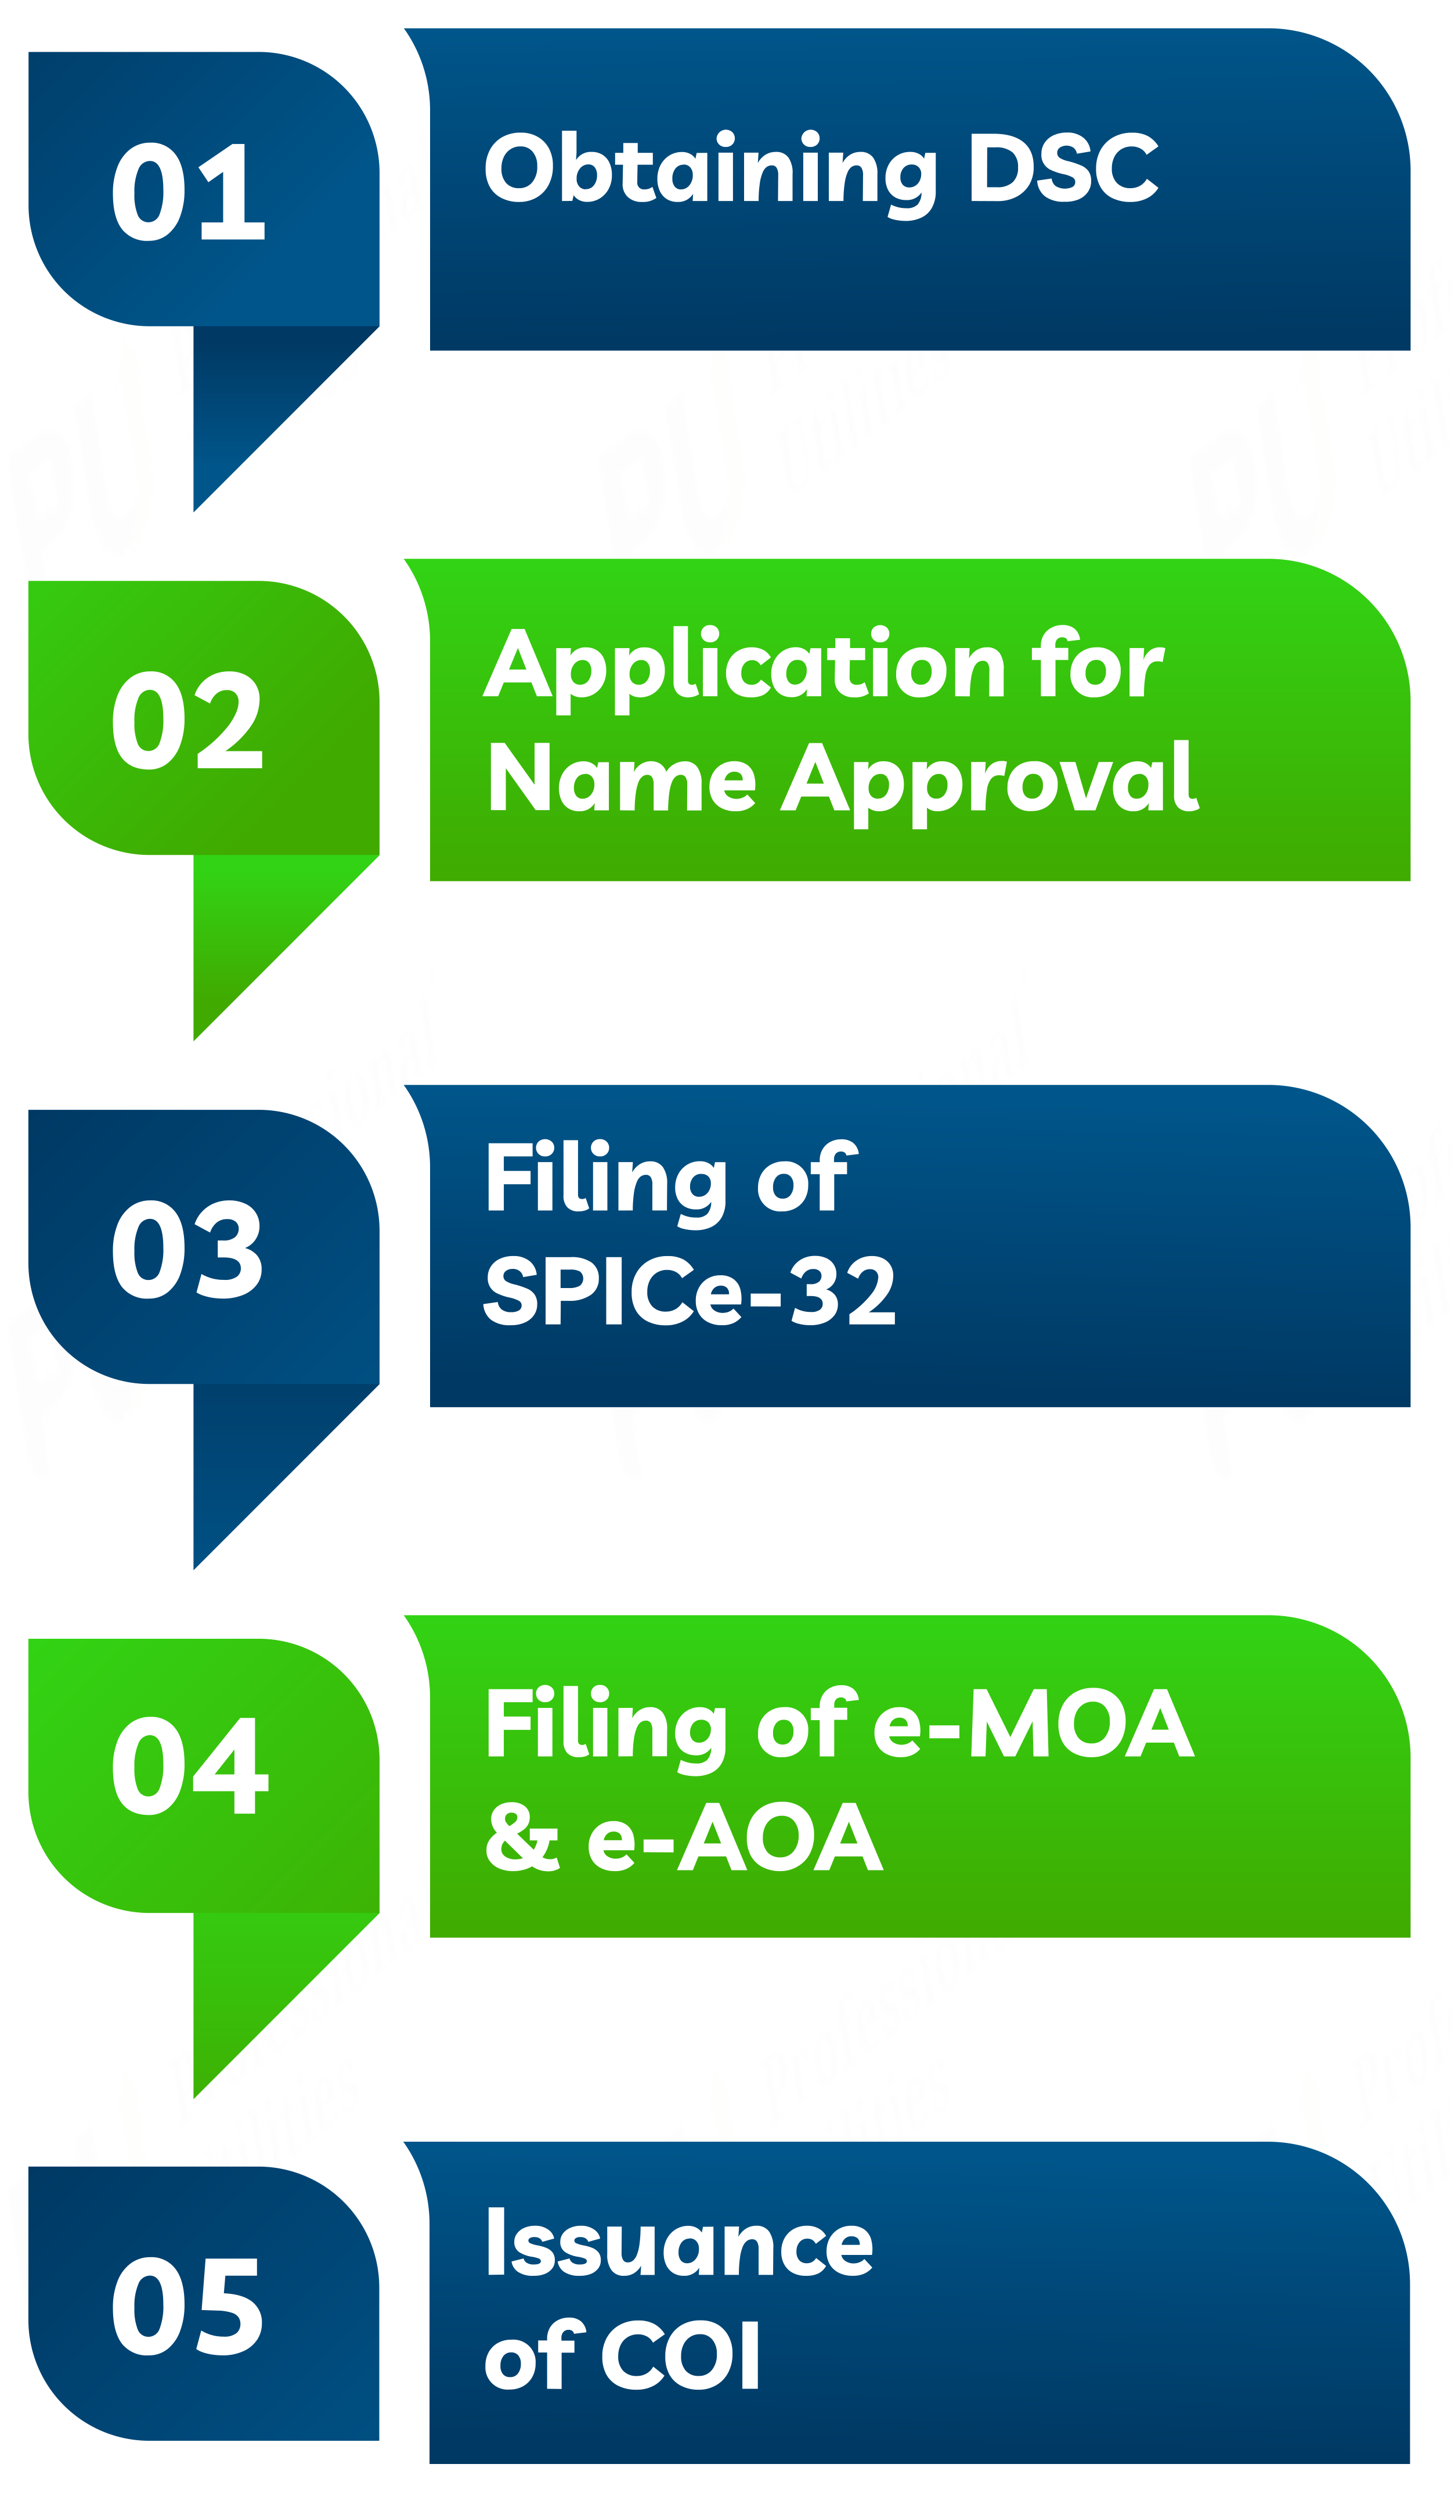 <svg id="Layer_1" data-name="Layer 1" xmlns="http://www.w3.org/2000/svg" xmlns:xlink="http://www.w3.org/1999/xlink" viewBox="0 0 367 632"><defs><style>.cls-1{fill:none;}.cls-2{fill:#263e62;}.cls-3{fill:#7ed538;}.cls-4{opacity:0.01;isolation:isolate;fill:url(#New_Pattern_2);}.cls-5{fill:url(#linear-gradient);}.cls-6{fill:url(#linear-gradient-2);}.cls-7{fill:url(#linear-gradient-3);}.cls-8{fill:url(#linear-gradient-4);}.cls-9{fill:url(#linear-gradient-5);}.cls-10{fill:url(#linear-gradient-6);}.cls-11{fill:url(#linear-gradient-7);}.cls-12{fill:url(#linear-gradient-8);}.cls-13{fill:url(#linear-gradient-9);}.cls-14{fill:url(#linear-gradient-10);}.cls-15{fill:url(#linear-gradient-11);}.cls-16{fill:url(#linear-gradient-12);}.cls-17{fill:url(#linear-gradient-13);}.cls-18{fill:url(#linear-gradient-14);}.cls-19{fill:#fff;}</style><pattern id="New_Pattern_2" data-name="New Pattern 2" width="229.6" height="151.37" patternTransform="translate(1327.55 418.64) scale(0.65 1.44)" patternUnits="userSpaceOnUse" viewBox="0 0 229.6 151.37"><rect class="cls-1" width="229.6" height="151.37"/><rect class="cls-1" x="0.01" width="229.6" height="151.37"/><rect class="cls-1" x="0.02" width="229.58" height="151.36"/><path class="cls-2" d="M56.2,95.25a10.47,10.47,0,0,1,.44,5.12,9.06,9.06,0,0,1-2.44,4.74,14.23,14.23,0,0,1-1.93,1.63,16,16,0,0,1-3.74,1.82L44,110.19l3.74,10.73a12.65,12.65,0,0,1-2,.4,6.41,6.41,0,0,1-1.75,0,6.65,6.65,0,0,1-3.68-1.66,8.74,8.74,0,0,1-2.51-3.89L30,93.56l11.8-4.11a14.19,14.19,0,0,1,6.49-.87,8.88,8.88,0,0,1,4.91,2.11A10.75,10.75,0,0,1,56.2,95.25Zm-6.27,6.55L47.2,93.93l-7.84,2.73,1.24,3.54,1.81-.62-1.25,2.57h0l3.39,1.64.25-.52,1-2.06.63,1.81L50,101.79Z"/><path class="cls-2" d="M80,96.69a13.19,13.19,0,0,1,.48,6.68,11.38,11.38,0,0,1-3.1,5.72A12.65,12.65,0,0,1,75.07,111a15,15,0,0,1-3,0,10.8,10.8,0,0,1-5.86-2.6,13.94,13.94,0,0,1-3.66-5.4l-.27-.78L56.09,84.44l7.23-2.51L69.5,99.68a6.12,6.12,0,0,0,2.74,3.69,1.26,1.26,0,0,0,.33.16,4.68,4.68,0,0,0,3.13.19c.29-.07.58-.17.86-.26A5.38,5.38,0,0,0,80,100.64,5.49,5.49,0,0,0,80,96.69Z"/><path class="cls-3" d="M75,70.69l-3.14,12,2.52-2,5.37,15.38.21.6a13.37,13.37,0,0,1,.46,6.7,11.43,11.43,0,0,1-3.09,5.73A13.63,13.63,0,0,1,75,111a17.14,17.14,0,0,0,3-.6l.71-.24a15.48,15.48,0,0,0,5.89-3.61,11.9,11.9,0,0,0,3.1-5.72,13.47,13.47,0,0,0-.65-7.33L81.71,78.1H85Z"/><path class="cls-2" d="M41.19,102.14"/><path class="cls-2" d="M102.82,70.44a3,3,0,0,0-1.2-.82,4.27,4.27,0,0,0-1.62-.19,7.14,7.14,0,0,0-2,.43L93,71.6l.3.85.67-.24a1.14,1.14,0,0,1,.33-.07.62.62,0,0,1,.61.26,1.37,1.37,0,0,1,.26.51l2.71,7.8a3.87,3.87,0,0,1,.13.59,2.32,2.32,0,0,1-.07.38,1.75,1.75,0,0,1-.23.24,1,1,0,0,1-.31.15l-.67.23.31.89,6-2.07-.3-.85-1,.35a1.32,1.32,0,0,1-.33.08.65.65,0,0,1-.34,0,.73.73,0,0,1-.27-.22,1.77,1.77,0,0,1-.25-.47l-.93-2.64.57-.19a7.51,7.51,0,0,0,2.12-1.1,4.81,4.81,0,0,0,1.21-1.33,3.66,3.66,0,0,0,.39-1.49,4.55,4.55,0,0,0-.24-1.51A3.1,3.1,0,0,0,102.82,70.44Zm-5.42.77L98,71a2.17,2.17,0,0,1,1-.18,1.19,1.19,0,0,1,.77.25,2.17,2.17,0,0,1,.62.66,7.64,7.64,0,0,1,.5,1.09,4.71,4.71,0,0,1,.32,1.28,2.6,2.6,0,0,1-.08,1,1.69,1.69,0,0,1-.52.69,3.35,3.35,0,0,1-1,.5l-.38.14Z"/><path class="cls-2" d="M112.41,76.87l-.53.18a1.72,1.72,0,0,1-.48.13.9.9,0,0,1-.4,0,.56.56,0,0,1-.36-.23,2.27,2.27,0,0,1-.27-.54l-1-2.8-.16-.46a2.08,2.08,0,0,1-.13-.6,3,3,0,0,1,0-1.19,1.52,1.52,0,0,1,.23-.48.91.91,0,0,1,.45-.32.58.58,0,0,1,.41-.06,1,1,0,0,1,.34.16,1.1,1.1,0,0,1,.29.38,6.07,6.07,0,0,1,.24.59,2.57,2.57,0,0,0,1.38-1,1.53,1.53,0,0,0,.12-1.35,1.34,1.34,0,0,0-.8-.84,2.5,2.5,0,0,0-1.55.14,3.43,3.43,0,0,0-.81.41,1.88,1.88,0,0,0-.55.5,2.73,2.73,0,0,0-.3.62c0,.25-.1.5-.13.76h-.07l-.76-1.17-3.3,1.15.3.85h0a3.23,3.23,0,0,1,.51-.14,1,1,0,0,1,.42,0,1.07,1.07,0,0,1,.37.27,4.53,4.53,0,0,1,.27.54l1.65,4.75a2.31,2.31,0,0,1,.1.64.78.78,0,0,1-.13.44,1.26,1.26,0,0,1-.33.28,3.37,3.37,0,0,1-.49.2h0l.29.85,5.42-1.89Z"/><path class="cls-2" d="M122.21,67.37a3.9,3.9,0,0,0-1.34-1.12,3.49,3.49,0,0,0-1.61-.4,4.94,4.94,0,0,0-1.83.32,4.26,4.26,0,0,0-2.77,2.2,4.93,4.93,0,0,0,.12,3.77,5.3,5.3,0,0,0,1,1.89,3.31,3.31,0,0,0,2.84,1.53,5,5,0,0,0,1.83-.32,4.46,4.46,0,0,0,2.8-2.24,5.27,5.27,0,0,0-.13-3.81A9.38,9.38,0,0,0,122.21,67.37Zm-5.49,2.35a3.47,3.47,0,0,1-.1-1.2,1.46,1.46,0,0,1,.31-.82,1.66,1.66,0,0,1,1.58-.56,1.37,1.37,0,0,1,.75.46,3.73,3.73,0,0,1,.67,1,13.77,13.77,0,0,1,.64,1.48,7.07,7.07,0,0,1,.46,1.55,4,4,0,0,1,.1,1.2,1.39,1.39,0,0,1-1,1.34,1.37,1.37,0,0,1-.85.06,1.51,1.51,0,0,1-.77-.49,4.81,4.81,0,0,1-.66-1,11.52,11.52,0,0,1-.64-1.49,13.45,13.45,0,0,1-.49-1.52Z"/><path class="cls-2" d="M131.6,71.18l-.29-.85-.75.26a2,2,0,0,1-.4.1,1.09,1.09,0,0,1-.44,0,.73.73,0,0,1-.39-.22,1.51,1.51,0,0,1-.31-.53l-2-5.67,2.23-.77-.38-1.1-2.23.77-.31-.88a6.27,6.27,0,0,1-.32-.92,2.35,2.35,0,0,1-.06-.65,1.16,1.16,0,0,1,.12-.44.58.58,0,0,1,.32-.23.56.56,0,0,1,.44,0,.82.82,0,0,1,.36.23c.1.12.2.25.29.38a3,3,0,0,1,.18.41,3.33,3.33,0,0,0,1.4-.77.93.93,0,0,0,.21-1,1.4,1.4,0,0,0-.3-.42,1,1,0,0,0-.56-.24,4.92,4.92,0,0,0-.94,0,8.5,8.5,0,0,0-1.34.35,5.31,5.31,0,0,0-1.42.73,2.77,2.77,0,0,0-.8,1,2.1,2.1,0,0,0-.26,1.2,5.28,5.28,0,0,0,.29,1.41l.21.6-1.42.44.38,1.09,1.45-.5,2,5.67a1,1,0,0,1,.08.6.82.82,0,0,1-.17.42,2,2,0,0,1-.35.28,1.56,1.56,0,0,1-.37.17l-.36.12.3.85Z"/><path class="cls-2" d="M138.33,68.72a3.79,3.79,0,0,0,.86-.74,2.09,2.09,0,0,0,.41-.78,2.26,2.26,0,0,0-.06-.73.87.87,0,0,0-.7-.63,2.5,2.5,0,0,1-.17.65,2.25,2.25,0,0,1-.35.6,2.33,2.33,0,0,1-.53.51,3.32,3.32,0,0,1-.77.4,2,2,0,0,1-.94.14,2,2,0,0,1-.88-.34,2.42,2.42,0,0,1-.75-.81,5.67,5.67,0,0,1-.67-1.35l5.31-1.85-.28-.82a5,5,0,0,0-.8-1.6,3.46,3.46,0,0,0-1.17-.95,3.52,3.52,0,0,0-1.46-.32,5.21,5.21,0,0,0-3.28,1.18,3.63,3.63,0,0,0-1,1.33,3.94,3.94,0,0,0-.28,1.73,6.94,6.94,0,0,0,.42,2.11,7.55,7.55,0,0,0,.93,1.78,4.36,4.36,0,0,0,1.28,1.14,3.62,3.62,0,0,0,1.62.43,5.72,5.72,0,0,0,1.92-.31A3.22,3.22,0,0,0,138.33,68.72Zm-4.22-7.23a.7.7,0,0,1,.63,0,1.24,1.24,0,0,1,.57.39,4.55,4.55,0,0,1,.51.78,10.07,10.07,0,0,1,.45,1.07l-2.8,1a4.27,4.27,0,0,1-.23-2.15,1.29,1.29,0,0,1,.87-1Z"/><path class="cls-2" d="M146.51,66a3.54,3.54,0,0,0,.9-1,2.26,2.26,0,0,0,.37-1.12,3.2,3.2,0,0,0-.17-1.3,2.26,2.26,0,0,0-.5-.86,2.49,2.49,0,0,0-.75-.53,2.43,2.43,0,0,0-1-.3,6.12,6.12,0,0,0-1.14-.08,8.69,8.69,0,0,1-1.25,0,5.76,5.76,0,0,1-.81-.15,1.39,1.39,0,0,1-.49-.27,1.14,1.14,0,0,1-.26-.42,1.24,1.24,0,0,1,0-.47.89.89,0,0,1,.18-.41l.36-.33a2.32,2.32,0,0,1,.47-.24,1.41,1.41,0,0,1,1.22.09,2.08,2.08,0,0,1,.8,1.15,2,2,0,0,0,1.18-.73,1.11,1.11,0,0,0,.09-1,1,1,0,0,0-.32-.49,1.24,1.24,0,0,0-.67-.32,3,3,0,0,0-1-.05,5.85,5.85,0,0,0-1.36.32,5.15,5.15,0,0,0-1.37.63,3.67,3.67,0,0,0-.93.83,2.44,2.44,0,0,0-.28,2.28,3.74,3.74,0,0,0,.51.89,3.13,3.13,0,0,0,1.86.87,10.17,10.17,0,0,0,1.34.09,6.58,6.58,0,0,1,1.09.06,2,2,0,0,1,.73.14,1.16,1.16,0,0,1,.72.7,1,1,0,0,1-.12.92,1.49,1.49,0,0,1-.41.42l-.72.33a1.63,1.63,0,0,1-.76.1,1.83,1.83,0,0,1-.71-.22,2.06,2.06,0,0,1-.59-.55,3.54,3.54,0,0,1-.47-.88,2.48,2.48,0,0,0-.44.2,1.24,1.24,0,0,0-.44.35,2.35,2.35,0,0,0-.25.53,1.31,1.31,0,0,0,.08.68,1.92,1.92,0,0,0,.43.68,1.68,1.68,0,0,0,.78.41,3.76,3.76,0,0,0,1.16,0,7.21,7.21,0,0,0,1.54-.37A8.42,8.42,0,0,0,146.51,66Z"/><path class="cls-2" d="M154.42,63.23a3.59,3.59,0,0,0,.9-1,2.22,2.22,0,0,0,.36-1.12,2.83,2.83,0,0,0-.17-1.29A2.3,2.3,0,0,0,155,59a3,3,0,0,0-1.74-.83,6.12,6.12,0,0,0-1.14-.08,8.69,8.69,0,0,1-1.25,0,4.64,4.64,0,0,1-.81-.16,1.37,1.37,0,0,1-.49-.26,1.34,1.34,0,0,1-.26-.43,1.19,1.19,0,0,1,0-.46,1,1,0,0,1,.17-.42,2.17,2.17,0,0,1,.36-.32,2.32,2.32,0,0,1,.47-.24,1.47,1.47,0,0,1,1.23.09,2.09,2.09,0,0,1,.79,1.15,2.28,2.28,0,0,0,1.18-.73,1.14,1.14,0,0,0,.1-1,1.07,1.07,0,0,0-.33-.48,1.24,1.24,0,0,0-.67-.32,3.35,3.35,0,0,0-1,0,5.85,5.85,0,0,0-1.36.32,5.15,5.15,0,0,0-1.37.63,3.46,3.46,0,0,0-.94.85,2.87,2.87,0,0,0-.42,1.06,2.67,2.67,0,0,0,.15,1.22,3.74,3.74,0,0,0,.51.89A2.91,2.91,0,0,0,149,60a3.14,3.14,0,0,0,1.06.31,10.17,10.17,0,0,0,1.34.09,6.61,6.61,0,0,1,1.09,0,2.26,2.26,0,0,1,.73.15,1.11,1.11,0,0,1,.45.28,1,1,0,0,1,.27.42,1.34,1.34,0,0,1-.57,1.34,3.82,3.82,0,0,1-.68.31,1.78,1.78,0,0,1-.76.11,1.69,1.69,0,0,1-.72-.23,2.56,2.56,0,0,1-.59-.55,3.16,3.16,0,0,1-.46-.87,3,3,0,0,0-.45.2,1.24,1.24,0,0,0-.6,1.56,1.92,1.92,0,0,0,.43.68,1.68,1.68,0,0,0,.78.41,4.5,4.5,0,0,0,1.16,0,7.88,7.88,0,0,0,1.54-.38A9.25,9.25,0,0,0,154.42,63.23Z"/><path class="cls-2" d="M157.12,61.3l.29.85,5.18-1.8-.3-.85-.18.06a1.31,1.31,0,0,1-.4.1,1.09,1.09,0,0,1-.44,0,.81.81,0,0,1-.39-.22,1.48,1.48,0,0,1-.31-.53l-2.36-6.8-3.83,1.33.29.85.18-.06a2,2,0,0,1,.4-.1,1.09,1.09,0,0,1,.44,0,1.71,1.71,0,0,1,.4.22,1.44,1.44,0,0,1,.29.49l1.71,4.93a.9.9,0,0,1,.09.6.82.82,0,0,1-.17.42,1.88,1.88,0,0,1-.34.28,1.46,1.46,0,0,1-.38.17Zm-2.27-10.38a1.06,1.06,0,0,0,.41.26,1.08,1.08,0,0,0,.5.06,1.81,1.81,0,0,0,1.06-.37,1.07,1.07,0,0,0,.39-.37.77.77,0,0,0,.2-.47,1.44,1.44,0,0,0-.4-1,1.26,1.26,0,0,0-.44-.24,1.19,1.19,0,0,0-.53,0,1.81,1.81,0,0,0-1.06.37,1,1,0,0,0-.36.36.94.94,0,0,0-.16.45,1.07,1.07,0,0,0,.39,1Z"/><path class="cls-2" d="M169.59,50.88a3.9,3.9,0,0,0-1.34-1.12,3.36,3.36,0,0,0-1.61-.39,5,5,0,0,0-1.84.32A4.23,4.23,0,0,0,162,51.88a5,5,0,0,0,.11,3.78,6.08,6.08,0,0,0,1,1.88,3.9,3.9,0,0,0,1.34,1.12,3.49,3.49,0,0,0,1.61.4,5.38,5.38,0,0,0,1.83-.32,4.39,4.39,0,0,0,2.76-2.24,5.15,5.15,0,0,0-.13-3.8A5.94,5.94,0,0,0,169.59,50.88Zm-5.47,2.34A4.18,4.18,0,0,1,164,52a1.51,1.51,0,0,1,2.64-1h0a4.49,4.49,0,0,1,.67,1,15,15,0,0,1,.64,1.48,8.37,8.37,0,0,1,.46,1.55,4.83,4.83,0,0,1,.1,1.2,1.42,1.42,0,0,1-1,1.34,1.25,1.25,0,0,1-.85.06,1.43,1.43,0,0,1-.77-.49,4.13,4.13,0,0,1-.66-1,9.19,9.19,0,0,1-.64-1.48C164.43,54.22,164.29,53.72,164.12,53.22Z"/><path class="cls-2" d="M183.24,53.12l-.29-.85h0a3.23,3.23,0,0,1-.51.14.68.68,0,0,1-.4,0,.78.78,0,0,1-.34-.28,1.64,1.64,0,0,1-.28-.58l-1.31-3.75a5.22,5.22,0,0,0-.67-1.36,2.87,2.87,0,0,0-.86-.77,2.57,2.57,0,0,0-1-.27,4,4,0,0,0-1.2.22,5.24,5.24,0,0,0-.69.28,2.14,2.14,0,0,0-.58.4,2,2,0,0,0-.42.62,2.76,2.76,0,0,0-.27.93h-.07l-.62-1.09L170.29,48l.31.89h0a2.73,2.73,0,0,1,.51-.14.68.68,0,0,1,.4,0,.61.61,0,0,1,.36.23,3,3,0,0,1,.25.51l1.68,4.82a1.75,1.75,0,0,1,.1.64.91.91,0,0,1-.16.45,1.16,1.16,0,0,1-.34.28,2.76,2.76,0,0,1-.47.2h0l.3.85,5-1.74-.29-.85h0a3.23,3.23,0,0,1-.51.14.9.9,0,0,1-.4,0,.56.56,0,0,1-.36-.23,2.45,2.45,0,0,1-.26-.51l-1.13-3.17a5.89,5.89,0,0,1-.26-1,4.51,4.51,0,0,1,0-.9,1.43,1.43,0,0,1,.23-.72,1.34,1.34,0,0,1,1.25-.51,1.77,1.77,0,0,1,.54.29,2.38,2.38,0,0,1,.44.6,8.93,8.93,0,0,1,.4.89l1.86,5.35Z"/><path class="cls-2" d="M186.26,43.37a1.26,1.26,0,0,1,.45.28,2.24,2.24,0,0,1,.35.55c.11.24.21.48.3.73l.31.89-1.34.5A5.32,5.32,0,0,0,183.84,48a2.31,2.31,0,0,0-.25,2.27,3.58,3.58,0,0,0,.62,1.09,2.27,2.27,0,0,0,.8.64,2.49,2.49,0,0,0,1,.21,3.07,3.07,0,0,0,1-.2,3.19,3.19,0,0,0,.75-.34,3.3,3.3,0,0,0,.53-.46,3,3,0,0,0,.36-.56c.08-.23.2-.47.3-.74h.14l.71,1,3-1-.3-.85h-.07a2.1,2.1,0,0,1-.5.09.56.56,0,0,1-.33-.08,1.38,1.38,0,0,1-.28-.31,2.63,2.63,0,0,1-.22-.55L189.71,44a4.26,4.26,0,0,0-.66-1.2,2.3,2.3,0,0,0-.93-.63A3.14,3.14,0,0,0,186.9,42a8.63,8.63,0,0,0-2.81.94,4.19,4.19,0,0,0-1,.65,3.7,3.7,0,0,0-.53.78,1,1,0,0,0,0,.85,1,1,0,0,0,.86.65,4.11,4.11,0,0,0,1.72-.32,2.06,2.06,0,0,1-.21-.72,1.12,1.12,0,0,1,0-.63.88.88,0,0,1,.67-.79A1.14,1.14,0,0,1,186.26,43.37Zm-.2,6.07a2.13,2.13,0,0,1-.15-.79A1.18,1.18,0,0,1,186,48a1.28,1.28,0,0,1,.41-.54,3,3,0,0,1,.76-.43l.73-.29.42,1.2a4.55,4.55,0,0,1,.19.89,3.2,3.2,0,0,1-.09.75,2.25,2.25,0,0,1-.35.6,1.45,1.45,0,0,1-.59.36.78.78,0,0,1-.83-.11,2,2,0,0,1-.59-1Z"/><path class="cls-2" d="M193.37,48.68l.3.85,5.17-1.8-.29-.85-.18.06a2,2,0,0,1-.4.1,1.09,1.09,0,0,1-.44,0,.73.73,0,0,1-.39-.22,1.24,1.24,0,0,1-.31-.53L193.2,35.88l-3.82,1.33.28.81.18-.06a1.31,1.31,0,0,1,.4-.1,1.09,1.09,0,0,1,.44,0,3.84,3.84,0,0,1,.39.22,1.74,1.74,0,0,1,.3.49l3,8.58a1.75,1.75,0,0,1,.09.6,1,1,0,0,1-.17.42,3,3,0,0,1-.34.28,1.84,1.84,0,0,1-.38.17Z"/><path class="cls-2" d="M110.82,85.65l-4.26,1.48.3.85.67-.24a1.21,1.21,0,0,1,.33-.07.91.91,0,0,1,.33,0,.84.84,0,0,1,.27.22,1.13,1.13,0,0,1,.26.51l2.22,6.38a3.88,3.88,0,0,1,.2,1.12,1.79,1.79,0,0,1-.2.91,2.15,2.15,0,0,1-.59.68,4.84,4.84,0,0,1-2,.73,2.38,2.38,0,0,1-.88-.13,2.23,2.23,0,0,1-.75-.57,2.81,2.81,0,0,1-.57-1.08L104,90.21a2,2,0,0,1-.12-.59,1,1,0,0,1,0-.38.74.74,0,0,1,.2-.23,1.23,1.23,0,0,1,.31-.14l.67-.24-.29-.85-5.6,2,.29.85.71-.25a1.3,1.3,0,0,1,.33-.07h.3a.79.79,0,0,1,.28.23,1.38,1.38,0,0,1,.25.5l2.17,6.24a4.43,4.43,0,0,0,.91,1.59,2.94,2.94,0,0,0,1.29.82,4.1,4.1,0,0,0,1.63.15,9,9,0,0,0,2-.46,6.78,6.78,0,0,0,1.76-.89,3.56,3.56,0,0,0,1-1.15,2.42,2.42,0,0,0,.36-1.36,4,4,0,0,0-.26-1.53L110,88.1a2,2,0,0,1-.12-.59,1,1,0,0,1,0-.38.74.74,0,0,1,.2-.23,1,1,0,0,1,.31-.14l.71-.25Z"/><path class="cls-2" d="M119,94.21a1.7,1.7,0,0,1-.61-1l-1.76-5,2.08-.73-.37-1.1-2.09.73-.7-2-1.35.47a4,4,0,0,1-.19,1.85,3.42,3.42,0,0,1-.51.69,2.24,2.24,0,0,1-.85.54l.29.81,1.24-.43L116,94.29a5,5,0,0,0,.6,1.14,1.76,1.76,0,0,0,.73.62,1.6,1.6,0,0,0,.89.16,3.18,3.18,0,0,0,1-.2,8.09,8.09,0,0,0,.76-.31c.2-.11.44-.23.6-.33a3.41,3.41,0,0,0,.48-.37,3.65,3.65,0,0,0,.3-.27l-.3-1c-.16.11-.33.2-.49.29a5,5,0,0,1-.59.25A1.09,1.09,0,0,1,119,94.21Z"/><path class="cls-2" d="M122,93.89l-.18.06.3.85,5.17-1.8-.29-.85-.18.06a1.47,1.47,0,0,1-.4.1.82.82,0,0,1-.44,0,.84.84,0,0,1-.4-.23,1.68,1.68,0,0,1-.31-.53l-2.37-6.8L119,86.08l.3.85.18-.06a1.67,1.67,0,0,1,.4-.1,1.09,1.09,0,0,1,.44,0,1.46,1.46,0,0,1,.38.18,2.25,2.25,0,0,1,.29.5l1.73,4.92a1.81,1.81,0,0,1,.09.61,1,1,0,0,1-.17.41,3,3,0,0,1-.34.28,1.84,1.84,0,0,1-.38.17Zm-2.42-10.36a.91.91,0,0,0,.41.25,1.05,1.05,0,0,0,.5.07,1.86,1.86,0,0,0,1.06-.37,1.09,1.09,0,0,0,.39-.38,1,1,0,0,0,.2-.46,2.8,2.8,0,0,0-.08-.57,2.25,2.25,0,0,0-.29-.5,1.4,1.4,0,0,0-.45-.24,1.19,1.19,0,0,0-.53,0,1.81,1.81,0,0,0-1.06.37,1,1,0,0,0-.36.36.94.94,0,0,0-.16.45,1.24,1.24,0,0,0,.08.57A1.2,1.2,0,0,0,119.53,83.53Z"/><path class="cls-2" d="M127.67,91.82l-.18.06.29.85,5.18-1.8-.31-.85-.17.06a1.73,1.73,0,0,1-.84.1.94.94,0,0,1-.39-.22,1.86,1.86,0,0,1-.3-.53l-3.63-10.42-3.83,1.3.3.85.17-.06a1.37,1.37,0,0,1,.41-.1,1.62,1.62,0,0,1,.44,0,2.65,2.65,0,0,1,.39.23,1.72,1.72,0,0,1,.29.49l3,8.57a1.81,1.81,0,0,1,.09.61,1,1,0,0,1-.17.42,4,4,0,0,1-.34.27,1.17,1.17,0,0,1-.38.17Z"/><path class="cls-2" d="M133.4,89.9l-.18.07.29.85L138.68,89l-.3-.85-.17.07a2,2,0,0,1-.4.1,1.62,1.62,0,0,1-.44,0,.73.73,0,0,1-.39-.22,1.68,1.68,0,0,1-.31-.53l-2.36-6.8-3.83,1.33.3.85.17-.06a1.31,1.31,0,0,1,.4-.1,1.62,1.62,0,0,1,.44,0,1.56,1.56,0,0,1,.39.19,1.6,1.6,0,0,1,.28.49l1.72,4.9a1.53,1.53,0,0,1,.08.6.9.9,0,0,1-.16.42,3,3,0,0,1-.34.28,1.84,1.84,0,0,1-.38.17ZM131,79.54a.93.93,0,0,0,.41.26.85.85,0,0,0,.5.06,2.68,2.68,0,0,0,.55-.11,4.09,4.09,0,0,0,.51-.26,1.22,1.22,0,0,0,.38-.37.9.9,0,0,0,.2-.47,1.51,1.51,0,0,0-.37-1.06,1,1,0,0,0-.44-.24,1.25,1.25,0,0,0-.54-.06,2.44,2.44,0,0,0-.55.12,3,3,0,0,0-.51.25,1,1,0,0,0-.35.37.82.82,0,0,0-.16.45,1.39,1.39,0,0,0,.08.57A.65.65,0,0,0,131,79.54Z"/><path class="cls-2" d="M142.7,86a1.7,1.7,0,0,1-.61-1l-1.76-5,2.1-.73-.42-1.1-2.09.73-.7-2-1.32.47a4,4,0,0,1-.19,1.85,3.22,3.22,0,0,1-.51.7,2.22,2.22,0,0,1-.85.53l.28.82,1.27-.45L139.74,86a3.9,3.9,0,0,0,.6,1.14,1.76,1.76,0,0,0,.73.62,1.91,1.91,0,0,0,.89.16,3.18,3.18,0,0,0,1-.2,5.63,5.63,0,0,0,.77-.31l.6-.32c.15-.1.3-.2.45-.32a1.48,1.48,0,0,0,.3-.26l-.37-1.07c-.13.09-.33.2-.49.29a3.37,3.37,0,0,1-.59.25A1.12,1.12,0,0,1,142.7,86Z"/><path class="cls-2" d="M145.68,85.62l-.17.06.3.85,5.17-1.8-.29-.85-.18.06a1.47,1.47,0,0,1-.4.1,1.62,1.62,0,0,1-.44,0,.83.83,0,0,1-.4-.22,1.48,1.48,0,0,1-.3-.53l-2.37-6.8-3.83,1.33.3.85.18-.06a1.31,1.31,0,0,1,.4-.1,1.09,1.09,0,0,1,.44,0,.91.91,0,0,1,.67.68l1.72,4.93a1.75,1.75,0,0,1,.09.6,1,1,0,0,1-.17.42,3,3,0,0,1-.34.28,1.84,1.84,0,0,1-.38.17ZM143,74.77a1.33,1.33,0,0,0,.28.49,1,1,0,0,0,.42.26,1,1,0,0,0,.5.06,1.81,1.81,0,0,0,1-.37,1.15,1.15,0,0,0,.39-.37.77.77,0,0,0,.2-.47,1.87,1.87,0,0,0-.08-.57,1.6,1.6,0,0,0-.28-.49,1,1,0,0,0-.45-.24,1.21,1.21,0,0,0-.53-.06,1.81,1.81,0,0,0-1.06.37,1.37,1.37,0,0,0-.36.36,1,1,0,0,0-.16.46A1.39,1.39,0,0,0,143,74.77Z"/><path class="cls-2" d="M157.6,82.37a3.7,3.7,0,0,0,.85-.73,2.09,2.09,0,0,0,.41-.78,1.68,1.68,0,0,0-.06-.74.87.87,0,0,0-.7-.63,2.45,2.45,0,0,1-.16.66,2.25,2.25,0,0,1-.35.6,2.13,2.13,0,0,1-.54.5,3.7,3.7,0,0,1-.74.38,2.29,2.29,0,0,1-1,.13,1.88,1.88,0,0,1-.87-.33,2.56,2.56,0,0,1-.76-.81,5.93,5.93,0,0,1-.67-1.36l5.31-1.85-.29-.85a5.16,5.16,0,0,0-.84-1.61A3.29,3.29,0,0,0,156,74a3,3,0,0,0-1.46-.33,5.32,5.32,0,0,0-3.29,1.18,3.74,3.74,0,0,0-1,1.33,3.94,3.94,0,0,0-.28,1.73,7,7,0,0,0,.42,2.12,6.91,6.91,0,0,0,.94,1.78,4.08,4.08,0,0,0,1.31,1.13,3.38,3.38,0,0,0,1.62.43,5.72,5.72,0,0,0,1.92-.31A6.67,6.67,0,0,0,157.6,82.37ZM153.32,75a1,1,0,0,1,.68,0,1.3,1.3,0,0,1,.58.39,3.07,3.07,0,0,1,.49.74,10.64,10.64,0,0,1,.47,1.08l-2.8,1a4,4,0,0,1-.28-2.13,1.29,1.29,0,0,1,.86-1Z"/><path class="cls-2" d="M165.74,79.64a3.86,3.86,0,0,0,.89-1,2.25,2.25,0,0,0,.36-1.12,2.83,2.83,0,0,0-.17-1.29,2,2,0,0,0-.5-.86,2.12,2.12,0,0,0-.74-.54,2.9,2.9,0,0,0-1-.3,6.12,6.12,0,0,0-1.14-.08,6.42,6.42,0,0,1-1.24,0,5.76,5.76,0,0,1-.81-.15,1.39,1.39,0,0,1-.49-.27,1.09,1.09,0,0,1-.27-.42,1.24,1.24,0,0,1,0-.47,1,1,0,0,1,.17-.41q.18-.18.36-.33a2.39,2.39,0,0,1,.48-.24,1.41,1.41,0,0,1,1.22.09,2,2,0,0,1,.79,1.12,2.36,2.36,0,0,0,1.17-.73,1.14,1.14,0,0,0,.1-1,1.25,1.25,0,0,0-1-.8,2.8,2.8,0,0,0-1,0,5.85,5.85,0,0,0-1.36.32,5.15,5.15,0,0,0-1.37.63,3.42,3.42,0,0,0-.94.84,3.19,3.19,0,0,0-.42,1.07,2.67,2.67,0,0,0,.15,1.22,3.74,3.74,0,0,0,.51.89,3.07,3.07,0,0,0,.79.56,3.39,3.39,0,0,0,1.06.31,8.68,8.68,0,0,0,1.34.08,6.58,6.58,0,0,1,1.09.06,2.26,2.26,0,0,1,.73.15,1.11,1.11,0,0,1,.72.7,1,1,0,0,1-.12.91,1.1,1.1,0,0,1-.41.42,4.72,4.72,0,0,1-.68.32,1.71,1.71,0,0,1-2.06-.67,2.62,2.62,0,0,1-.47-.87A2.88,2.88,0,0,0,161,78a1.44,1.44,0,0,0-.43.35,2.35,2.35,0,0,0-.25.53,1.36,1.36,0,0,0,.08.69,2.3,2.3,0,0,0,.43.68,1.67,1.67,0,0,0,.78.4,3.76,3.76,0,0,0,1.16,0,7.23,7.23,0,0,0,1.54-.38C164.85,80.06,165.32,79.82,165.74,79.64Z"/><path class="cls-2" d="M195.49,30.22a4,4,0,0,0-.56.35,3.06,3.06,0,0,0-1,1.8,2.8,2.8,0,0,0,0,1,.41.41,0,0,0,0,.22h0l.12.32.06.18a2.34,2.34,0,0,0,.42.65,2.91,2.91,0,0,0,1.64.94,3.35,3.35,0,0,0,1,0,.31.31,0,0,0,.19,0,2.89,2.89,0,0,0-.13-5.64,2.8,2.8,0,0,0-1,0,.79.79,0,0,0-.29.06l-.32.11C195.54,30.25,195.5,30.26,195.49,30.22Zm.46.52h0a2.26,2.26,0,0,1,2.89,1.38h0a2.29,2.29,0,1,1-2.92-1.41Z"/><path class="cls-2" d="M197.29,32.65a.69.69,0,0,0,.22-.59,1,1,0,0,0-.14-.43,2.16,2.16,0,0,0-.25-.27.56.56,0,0,0-.39-.1,3.87,3.87,0,0,0-.59.13l-1.14.39h0l1,2.76h0l.67-.24h0l-.34-1h0l.25-.09a.91.91,0,0,1,.33,0,.87.87,0,0,1,.22.17c.19.21.41.37.6.58h0l.71-.24h0c-.23-.2-.47-.43-.71-.67a1.07,1.07,0,0,0-.23-.2.69.69,0,0,0-.36-.11h0S197.26,32.7,197.29,32.65Zm-1.36-.56h0l.36-.12h.14a.3.3,0,0,1,.26.15.24.24,0,0,1,.08.24.34.34,0,0,1-.14.29.43.43,0,0,1-.2.11l-.28.1h0l-.11-.32Z"/><polygon class="cls-2" points="98.48 103.65 98.92 103.5 88.11 72.46 87.67 72.61 98.48 103.65"/></pattern><linearGradient id="linear-gradient" x1="72.48" y1="326.67" x2="72.48" y2="294.15" gradientTransform="translate(0 -207.82)" gradientUnits="userSpaceOnUse"><stop offset="0" stop-color="#00568b"/><stop offset="1" stop-color="#003964"/></linearGradient><linearGradient id="linear-gradient-2" x1="72.13" y1="276.12" x2="-2.77" y2="201.22" xlink:href="#linear-gradient"/><linearGradient id="linear-gradient-3" x1="229.26" y1="213.19" x2="230.12" y2="293.46" xlink:href="#linear-gradient"/><linearGradient id="linear-gradient-4" x1="72.48" y1="460.37" x2="72.48" y2="427.85" gradientTransform="translate(0 -207.82)" gradientUnits="userSpaceOnUse"><stop offset="0" stop-color="#40aa00"/><stop offset="1" stop-color="#32d314"/></linearGradient><linearGradient id="linear-gradient-5" x1="72.11" y1="409.84" x2="-2.79" y2="334.94" xlink:href="#linear-gradient-4"/><linearGradient id="linear-gradient-6" x1="229.45" y1="431.19" x2="229.45" y2="350.06" xlink:href="#linear-gradient-4"/><linearGradient id="linear-gradient-7" x1="72.48" y1="618.21" x2="72.48" y2="540.07" xlink:href="#linear-gradient"/><linearGradient id="linear-gradient-8" x1="114.24" y1="585.65" x2="12.24" y2="483.66" xlink:href="#linear-gradient"/><linearGradient id="linear-gradient-9" x1="230.33" y1="483.6" x2="228.63" y2="558.75" xlink:href="#linear-gradient"/><linearGradient id="linear-gradient-10" x1="72.48" y1="751.91" x2="72.48" y2="673.77" xlink:href="#linear-gradient-4"/><linearGradient id="linear-gradient-11" x1="114.22" y1="719.38" x2="12.22" y2="617.38" xlink:href="#linear-gradient-4"/><linearGradient id="linear-gradient-12" x1="229.45" y1="698.37" x2="229.45" y2="616.39" xlink:href="#linear-gradient-4"/><linearGradient id="linear-gradient-13" x1="114.16" y1="852.77" x2="12.16" y2="750.78" xlink:href="#linear-gradient"/><linearGradient id="linear-gradient-14" x1="230.19" y1="750.74" x2="228.49" y2="825.89" xlink:href="#linear-gradient"/></defs><rect class="cls-4" y="0.55" width="367" height="630.82"/><polygon class="cls-5" points="96.02 82.47 48.94 129.55 48.94 50.81 96.02 82.47"/><path class="cls-6" d="M7.22,13.13H65.39A30.59,30.59,0,0,1,96,43.68h0V82.47H37.78A30.6,30.6,0,0,1,7.22,51.93h0Z"/><path class="cls-7" d="M356.78,43.13v45.5h-248V28a35.68,35.68,0,0,0-6.63-20.85H320.78a36,36,0,0,1,36,36Z"/><polygon class="cls-8" points="96.02 216.18 48.94 263.25 48.94 184.51 96.02 216.18"/><path class="cls-9" d="M7.22,146.85H65.39A30.59,30.59,0,0,1,96,177.44v38.69H37.78a30.6,30.6,0,0,1-30.6-30.55V146.85Z"/><path class="cls-10" d="M356.78,177.21v45.54h-248V162.13a35.82,35.82,0,0,0-6.67-20.87H320.78A36,36,0,0,1,356.78,177.21Z"/><polygon class="cls-11" points="96.02 349.88 48.94 396.95 48.94 318.21 96.02 349.88"/><path class="cls-12" d="M7.22,280.55H65.39A30.59,30.59,0,0,1,96,311.1h0v38.76H37.78a30.59,30.59,0,0,1-30.6-30.57V280.55Z"/><path class="cls-13" d="M356.78,310.19v45.54h-248v-60.6a35.82,35.82,0,0,0-6.67-20.87H320.78A36,36,0,0,1,356.78,310.19Z"/><polygon class="cls-14" points="96.02 483.58 48.94 530.66 48.94 451.92 96.02 483.58"/><path class="cls-15" d="M7.22,414.26H65.39A30.59,30.59,0,0,1,96,444.85v38.73H37.78A30.6,30.6,0,0,1,7.18,453h0V414.26Z"/><path class="cls-16" d="M356.78,444.28v45.54h-248V429.18a35.82,35.82,0,0,0-6.67-20.87H320.78A36,36,0,0,1,356.78,444.28Z"/><path class="cls-17" d="M7.13,547.69H65.3a30.6,30.6,0,0,1,30.63,30.55V617H37.78a30.59,30.59,0,0,1-30.6-30.57V547.69Z"/><path class="cls-18" d="M356.64,577.33v45.54h-248v-60.6A35.82,35.82,0,0,0,102,541.4h218.7A36,36,0,0,1,356.64,577.33Z"/><path class="cls-19" d="M131.44,51.05a9.6,9.6,0,0,1-4.61-1,7,7,0,0,1-3-2.91,9.37,9.37,0,0,1-1-4.56,9.83,9.83,0,0,1,1.09-4.71A8,8,0,0,1,127,34.68a9.22,9.22,0,0,1,4.72-1.15A8.25,8.25,0,0,1,136,34.59a7.33,7.33,0,0,1,2.85,2.94,9.13,9.13,0,0,1,1,4.42,10.06,10.06,0,0,1-1.08,4.78,7.88,7.88,0,0,1-3,3.17A8.64,8.64,0,0,1,131.44,51.05Zm-.14-3.48a4.15,4.15,0,0,0,3.31-1.48A6,6,0,0,0,135.88,42a5.39,5.39,0,0,0-1.15-3.63,3.84,3.84,0,0,0-3.1-1.36,4.45,4.45,0,0,0-2.49.7,4.62,4.62,0,0,0-1.69,1.93,6.41,6.41,0,0,0-.62,2.89A5.38,5.38,0,0,0,128,46.25,4.19,4.19,0,0,0,131.3,47.57Z"/><path class="cls-19" d="M142.15,50.81V33.05h3.67v5.54l-.12,1.88a4.36,4.36,0,0,1,3.93-2.07,5,5,0,0,1,2.79.75,4.66,4.66,0,0,1,1.75,2.06,7.24,7.24,0,0,1,.6,3,7.34,7.34,0,0,1-.84,3.58,6.2,6.2,0,0,1-2.26,2.39,6,6,0,0,1-3.17.85,4.34,4.34,0,0,1-2.05-.47,3.5,3.5,0,0,1-1.35-1.23l-.34,1.46Zm6-3a2.48,2.48,0,0,0,2.09-1,4,4,0,0,0,.77-2.53,3.14,3.14,0,0,0-.59-2,2,2,0,0,0-1.6-.72,2.72,2.72,0,0,0-2.1,1,3.89,3.89,0,0,0-.87,2.64,2.76,2.76,0,0,0,.62,1.91A2.15,2.15,0,0,0,148.12,47.86Z"/><path class="cls-19" d="M162.35,51.05a5,5,0,0,1-3.57-1.26,4.33,4.33,0,0,1-1.3-3.32l.1-4.83h-2v-3h2.07l0-2.49h3.65l0,2.49h3.82v3h-3.86l-.08,4.42a1.89,1.89,0,0,0,.46,1.34,1.8,1.8,0,0,0,1.37.48,3.86,3.86,0,0,0,1-.13,3.08,3.08,0,0,0,1-.52l1,2.81A5.76,5.76,0,0,1,162.35,51.05Z"/><path class="cls-19" d="M178.89,38.64V50.81h-3.7l.12-1.82a4.35,4.35,0,0,1-3.91,2.06,5.06,5.06,0,0,1-2.78-.74,4.74,4.74,0,0,1-1.75-2.07,7.08,7.08,0,0,1-.6-3,7.37,7.37,0,0,1,.83-3.58,6.35,6.35,0,0,1,2.26-2.39,6.12,6.12,0,0,1,3.17-.85,4.32,4.32,0,0,1,2,.47,3.44,3.44,0,0,1,1.37,1.24l.31-1.47Zm-6,3a2.48,2.48,0,0,0-2.08,1,4,4,0,0,0-.75,2.52,3.1,3.1,0,0,0,.59,2,1.94,1.94,0,0,0,1.59.72,2.69,2.69,0,0,0,2.1-1,3.9,3.9,0,0,0,.88-2.64,2.74,2.74,0,0,0-.63-1.92A2.17,2.17,0,0,0,172.89,41.59Z"/><path class="cls-19" d="M183.55,37.15a2.21,2.21,0,0,1-1.68-.64,2.15,2.15,0,0,1-.63-1.54,2.38,2.38,0,0,1,4-1.54,2.22,2.22,0,0,1,0,3.08A2.24,2.24,0,0,1,183.55,37.15Zm1.84,1.44V50.81h-3.67V38.59Z"/><path class="cls-19" d="M188.2,50.81V38.59h3.65l-.17,2.62a5.58,5.58,0,0,1,1.91-2.08,4.85,4.85,0,0,1,2.6-.73,3.77,3.77,0,0,1,3.27,1.48,6.93,6.93,0,0,1,1,4.23l0,6.7h-3.68l.05-6.43a3.62,3.62,0,0,0-.37-1.91,1.35,1.35,0,0,0-1.26-.66,2.25,2.25,0,0,0-1.32.42,3.3,3.3,0,0,0-1,1.43,10.7,10.7,0,0,0-.71,2.76,30.68,30.68,0,0,0-.29,4.39Z"/><path class="cls-19" d="M205,37.15a2.21,2.21,0,0,1-1.68-.64,2.15,2.15,0,0,1-.63-1.54,2.38,2.38,0,0,1,4-1.54,2.22,2.22,0,0,1,0,3.08A2.24,2.24,0,0,1,205,37.15Zm1.84,1.44V50.81h-3.67V38.59Z"/><path class="cls-19" d="M209.63,50.81V38.59h3.65l-.17,2.62A5.58,5.58,0,0,1,215,39.13a4.85,4.85,0,0,1,2.6-.73,3.77,3.77,0,0,1,3.27,1.48,6.93,6.93,0,0,1,1.05,4.23l0,6.7h-3.68l.05-6.43a3.62,3.62,0,0,0-.37-1.91,1.35,1.35,0,0,0-1.26-.66,2.25,2.25,0,0,0-1.32.42,3.3,3.3,0,0,0-1,1.43,10.7,10.7,0,0,0-.71,2.76,32.22,32.22,0,0,0-.29,4.39Z"/><path class="cls-19" d="M229,55.85a13,13,0,0,1-1.57-.11,11.33,11.33,0,0,1-1.62-.32,5,5,0,0,1-1.32-.58l.89-3.12a9,9,0,0,0,1.74.66,8.06,8.06,0,0,0,2.1.25,3.76,3.76,0,0,0,2.86-.91,4.55,4.55,0,0,0,1-2.85l0-.22a4.32,4.32,0,0,1-3.84,1.92,5.49,5.49,0,0,1-2.86-.7,4.62,4.62,0,0,1-1.8-1.94,6.42,6.42,0,0,1-.62-2.88,7.06,7.06,0,0,1,.83-3.46,6.06,6.06,0,0,1,5.46-3.19,4.52,4.52,0,0,1,2.1.47,3.4,3.4,0,0,1,1.38,1.24l.31-1.47h2.64v9.79a8.18,8.18,0,0,1-1,4.14A5.92,5.92,0,0,1,233.07,55,9.26,9.26,0,0,1,229,55.85Zm1.61-14.26a2.61,2.61,0,0,0-2.11.92,3.44,3.44,0,0,0-.77,2.3,2.76,2.76,0,0,0,.61,1.9,2.18,2.18,0,0,0,1.67.67,2.78,2.78,0,0,0,1.51-.43,3,3,0,0,0,1.07-1.2A3.74,3.74,0,0,0,233,44a2.38,2.38,0,0,0-.65-1.75A2.35,2.35,0,0,0,230.63,41.59Z"/><path class="cls-19" d="M245.75,50.81v-17h5.52q5,0,7.61,2.14t2.57,6.33a8.59,8.59,0,0,1-1.15,4.47,8.07,8.07,0,0,1-3.22,3,10.06,10.06,0,0,1-4.78,1.09Zm3.91-3.48h2.48a5.65,5.65,0,0,0,4-1.26,4.84,4.84,0,0,0,1.35-3.71,4.9,4.9,0,0,0-1.4-3.85,6.3,6.3,0,0,0-4.31-1.26h-2.09Z"/><path class="cls-19" d="M269.2,51a7.73,7.73,0,0,1-4.87-1.35,5.36,5.36,0,0,1-2-4l3.67-.53a2.71,2.71,0,0,0,1,1.91,4.49,4.49,0,0,0,4.28.22,1.41,1.41,0,0,0,.68-1.26,1.32,1.32,0,0,0-.72-1.18,8.56,8.56,0,0,0-2.37-.81,14.07,14.07,0,0,1-3-1,4.12,4.12,0,0,1-2.47-4.09,5,5,0,0,1,.81-2.81,5.58,5.58,0,0,1,2.28-1.91,8,8,0,0,1,3.39-.68A6.32,6.32,0,0,1,274,34.8a5,5,0,0,1,1.82,3.48l-3.43.58a2.47,2.47,0,0,0-.89-1.53,3.14,3.14,0,0,0-3.46,0,1.57,1.57,0,0,0-.64,1.33,1.45,1.45,0,0,0,.62,1.23,6.64,6.64,0,0,0,2.28.88,20,20,0,0,1,3,1,4.54,4.54,0,0,1,2,1.48,4.18,4.18,0,0,1,.68,2.54,4.69,4.69,0,0,1-.84,2.76,5.42,5.42,0,0,1-2.36,1.87A8.7,8.7,0,0,1,269.2,51Z"/><path class="cls-19" d="M293,47.47a7,7,0,0,1-2.9,2.66,9.16,9.16,0,0,1-4.11.92,10.18,10.18,0,0,1-4.71-1,6.92,6.92,0,0,1-3-2.89,9.15,9.15,0,0,1-1.05-4.52,9.61,9.61,0,0,1,1.15-4.76,8.27,8.27,0,0,1,3.21-3.19,9.51,9.51,0,0,1,4.74-1.15,8.41,8.41,0,0,1,4,.86A7.24,7.24,0,0,1,293,37l-3,2.14a3.52,3.52,0,0,0-1.58-1.61,4.71,4.71,0,0,0-2.16-.51,5,5,0,0,0-2.64.7,4.73,4.73,0,0,0-1.76,1.94,6.23,6.23,0,0,0-.64,2.88,5.18,5.18,0,0,0,1.25,3.7A4.62,4.62,0,0,0,286,47.57a4.84,4.84,0,0,0,2.31-.59,4.42,4.42,0,0,0,1.77-1.79Z"/><path class="cls-19" d="M37.77,60.88A8.1,8.1,0,0,1,30.9,58c-1.56-2-2.34-5-2.34-9.1A18.28,18.28,0,0,1,29.7,42.2,10.18,10.18,0,0,1,33,37.67,8.2,8.2,0,0,1,38,36.06a7.54,7.54,0,0,1,6.4,3q2.27,3,2.27,8.9a19,19,0,0,1-1.07,6.65,10.34,10.34,0,0,1-3.08,4.56A7.41,7.41,0,0,1,37.77,60.88Zm-.17-4.69a3,3,0,0,0,2.79-2.09A15.74,15.74,0,0,0,41.31,48c0-4.88-1.14-7.31-3.4-7.31A3.16,3.16,0,0,0,35,42.84a14.32,14.32,0,0,0-1,6,13.71,13.71,0,0,0,.86,5.56A2.87,2.87,0,0,0,37.6,56.19Z"/><path class="cls-19" d="M51,60.54V56.22h5.44V43.44L52.7,46.06l-2.52-3.78,8.6-5.88h3.06V56.22h5.07v4.32Z"/><path class="cls-19" d="M37.77,194.54c-3,0-5.3-.91-6.87-2.87s-2.34-5-2.34-9.1a18.25,18.25,0,0,1,1.14-6.71A10.18,10.18,0,0,1,33,171.33,8.2,8.2,0,0,1,38,169.72a7.54,7.54,0,0,1,6.4,3q2.27,3,2.27,8.9a19,19,0,0,1-1.07,6.65,10.34,10.34,0,0,1-3.08,4.56A7.41,7.41,0,0,1,37.77,194.54Zm-.17-4.69a3,3,0,0,0,2.79-2.09,15.74,15.74,0,0,0,.92-6.07c0-4.88-1.14-7.31-3.4-7.31A3.16,3.16,0,0,0,35,176.5a14.32,14.32,0,0,0-1,6,13.71,13.71,0,0,0,.86,5.56A2.87,2.87,0,0,0,37.6,189.85Z"/><path class="cls-19" d="M50,194.2v-3.64a33.33,33.33,0,0,0,7.89-7.24q2.45-3.4,2.45-5.88a3,3,0,0,0-.79-2.21,2.93,2.93,0,0,0-2.17-.78,3.93,3.93,0,0,0-2.65.93,5.4,5.4,0,0,0-1.6,2.47l-3.91-2.11a8.45,8.45,0,0,1,1.83-3.13,8.83,8.83,0,0,1,3-2.13,9.87,9.87,0,0,1,3.93-.76,8.69,8.69,0,0,1,4.07.9,6.49,6.49,0,0,1,2.69,2.52,6.9,6.9,0,0,1,.92,3.72,12.16,12.16,0,0,1-2,6.41A24.7,24.7,0,0,1,57,189.88H66.3v4.32Z"/><path class="cls-19" d="M37.77,328.27a8.1,8.1,0,0,1-6.87-2.87c-1.56-2-2.34-5-2.34-9.1a18.28,18.28,0,0,1,1.14-6.71A10.18,10.18,0,0,1,33,305.06,8.2,8.2,0,0,1,38,303.45a7.54,7.54,0,0,1,6.4,3q2.27,3,2.27,8.9A19,19,0,0,1,45.64,322a10.34,10.34,0,0,1-3.08,4.56A7.41,7.41,0,0,1,37.77,328.27Zm-.17-4.69a3,3,0,0,0,2.79-2.09,15.74,15.74,0,0,0,.92-6.07c0-4.88-1.14-7.31-3.4-7.31A3.16,3.16,0,0,0,35,310.23a14.32,14.32,0,0,0-1,6,13.71,13.71,0,0,0,.86,5.56A2.87,2.87,0,0,0,37.6,323.58Z"/><path class="cls-19" d="M56.33,328.27A18.08,18.08,0,0,1,54,328.1a14,14,0,0,1-2.38-.53,7.8,7.8,0,0,1-1.92-.86l1.26-4.66a11,11,0,0,0,5.71,1.49,5.18,5.18,0,0,0,3.25-.81,2.57,2.57,0,0,0,1-2.08q0-2.77-4.32-2.78H55.08v-4.29h1.25a4.55,4.55,0,0,0,3.15-.86,2.81,2.81,0,0,0,.9-2.1,2.32,2.32,0,0,0-.73-1.75,3.15,3.15,0,0,0-2.23-.69,4,4,0,0,0-2.68.93,5.4,5.4,0,0,0-1.6,2.47l-3.91-2.11a8.45,8.45,0,0,1,1.83-3.13,8.8,8.8,0,0,1,3-2.12,9.88,9.88,0,0,1,3.93-.77,9.31,9.31,0,0,1,4,.82,6.05,6.05,0,0,1,3.64,5.78,5.85,5.85,0,0,1-.94,3.19,5.67,5.67,0,0,1-2.73,2.25,5.89,5.89,0,0,1,3.12,1.93,5.37,5.37,0,0,1,1.09,3.47A6.31,6.31,0,0,1,65,324.68a8.1,8.1,0,0,1-3.45,2.64A13.43,13.43,0,0,1,56.33,328.27Z"/><path class="cls-19" d="M37.77,458.82c-3,0-5.3-.91-6.87-2.88s-2.34-5-2.34-9.09a18.34,18.34,0,0,1,1.14-6.72A10.2,10.2,0,0,1,33,435.61,8.2,8.2,0,0,1,38,434a7.56,7.56,0,0,1,6.4,3q2.27,3,2.27,8.91a19.05,19.05,0,0,1-1.07,6.65,10.25,10.25,0,0,1-3.08,4.55A7.47,7.47,0,0,1,37.77,458.82Zm-.17-4.7A3,3,0,0,0,40.39,452a15.67,15.67,0,0,0,.92-6.07c0-4.87-1.14-7.3-3.4-7.3A3.15,3.15,0,0,0,35,440.78a14.32,14.32,0,0,0-1,6,13.74,13.74,0,0,0,.86,5.56A2.86,2.86,0,0,0,37.6,454.12Z"/><path class="cls-19" d="M59.29,458.48V452.8H48.85v-3.71l11.9-14.82H64.5v14.28h3.4v4.25H64.5v5.68Zm-5-9.93h5v-6.29Z"/><path class="cls-19" d="M37.77,595.41a8.1,8.1,0,0,1-6.87-2.87c-1.56-2-2.34-5-2.34-9.1a18.28,18.28,0,0,1,1.14-6.71A10.09,10.09,0,0,1,33,572.21,8.14,8.14,0,0,1,38,570.59a7.54,7.54,0,0,1,6.4,3q2.27,3,2.27,8.9a19,19,0,0,1-1.07,6.65,10.34,10.34,0,0,1-3.08,4.56A7.41,7.41,0,0,1,37.77,595.41Zm-.17-4.69a3,3,0,0,0,2.79-2.09,15.74,15.74,0,0,0,.92-6.07c0-4.88-1.14-7.31-3.4-7.31A3.16,3.16,0,0,0,35,577.37a14.32,14.32,0,0,0-1,6,13.71,13.71,0,0,0,.86,5.56A2.87,2.87,0,0,0,37.6,590.72Z"/><path class="cls-19" d="M56.3,595.41a18.92,18.92,0,0,1-2.28-.15,13.62,13.62,0,0,1-2.38-.51,6.8,6.8,0,0,1-2-.94l1.26-4.69a10.41,10.41,0,0,0,2.58,1.14,11,11,0,0,0,3.1.42,5,5,0,0,0,3.23-.88,3,3,0,0,0,1-2.38,3,3,0,0,0-.44-1.58,3.18,3.18,0,0,0-1.7-1.19,12.79,12.79,0,0,0-3.67-.56l-4-.14,1-13H65v4.32H57l-.38,4.45q4.72.21,7.17,2.14a6.61,6.61,0,0,1,2.45,5.51A7.35,7.35,0,0,1,65,591.52a8.21,8.21,0,0,1-3.47,2.85A12.45,12.45,0,0,1,56.3,595.41Z"/><path class="cls-19" d="M122,176l7.4-17h3.29l7.1,17h-4l-1.37-3.48h-7L126,176Zm6.75-6.75h4.39L131,163.8Z"/><path class="cls-19" d="M140.7,180.84v-17h3.7l-.12,1.87a4.35,4.35,0,0,1,3.91-2.06,5,5,0,0,1,2.79.75,4.72,4.72,0,0,1,1.75,2.06,7.24,7.24,0,0,1,.6,3,7.34,7.34,0,0,1-.84,3.58,6.2,6.2,0,0,1-2.26,2.39,6,6,0,0,1-3.17.85,4.57,4.57,0,0,1-1.52-.24,3.85,3.85,0,0,1-1.21-.67l0,.67v4.8Zm6-7.75a2.48,2.48,0,0,0,2.09-1,4,4,0,0,0,.77-2.53,3.12,3.12,0,0,0-.59-2,2,2,0,0,0-1.6-.72,2.72,2.72,0,0,0-2.1,1,3.89,3.89,0,0,0-.87,2.64,2.76,2.76,0,0,0,.62,1.91A2.15,2.15,0,0,0,146.68,173.09Z"/><path class="cls-19" d="M155.54,180.84v-17h3.69l-.12,1.87a4.36,4.36,0,0,1,3.91-2.06,5,5,0,0,1,2.79.75,4.66,4.66,0,0,1,1.75,2.06,7.24,7.24,0,0,1,.6,3,7.34,7.34,0,0,1-.84,3.58,6.2,6.2,0,0,1-2.26,2.39,6,6,0,0,1-3.16.85,4.63,4.63,0,0,1-1.53-.24,4,4,0,0,1-1.21-.67l.05.67v4.8Zm6-7.75a2.48,2.48,0,0,0,2.09-1,4,4,0,0,0,.77-2.53,3.12,3.12,0,0,0-.59-2,2,2,0,0,0-1.6-.72,2.72,2.72,0,0,0-2.1,1,3.89,3.89,0,0,0-.87,2.64,2.81,2.81,0,0,0,.62,1.91A2.15,2.15,0,0,0,161.51,173.09Z"/><path class="cls-19" d="M174.21,176.28a3.82,3.82,0,0,1-2.85-1,4.1,4.1,0,0,1-1-3v-14H174V172c0,.74.34,1.11,1,1.11a1.6,1.6,0,0,0,.94-.27l.89,2.62a3.5,3.5,0,0,1-1.13.56A5.2,5.2,0,0,1,174.21,176.28Z"/><path class="cls-19" d="M179.61,162.38a2.18,2.18,0,0,1-1.68-.65,2.12,2.12,0,0,1-.63-1.53,2.16,2.16,0,0,1,2.31-2.18,2.24,2.24,0,0,1,1.68.64,2.19,2.19,0,0,1,.62,1.54,2.15,2.15,0,0,1-.62,1.53A2.21,2.21,0,0,1,179.61,162.38Zm1.85,1.44V176h-3.68V163.82Z"/><path class="cls-19" d="M189.86,176.28a6.94,6.94,0,0,1-3.29-.73,5.21,5.21,0,0,1-2.16-2.1,6.59,6.59,0,0,1-.77-3.27,6.93,6.93,0,0,1,.83-3.42,5.89,5.89,0,0,1,2.29-2.3,6.83,6.83,0,0,1,3.41-.83,6.21,6.21,0,0,1,2.81.62,4.72,4.72,0,0,1,2,1.95l-2.59,2a2.5,2.5,0,0,0-.9-1,2.4,2.4,0,0,0-1.28-.31,2.46,2.46,0,0,0-1.95.9,3.52,3.52,0,0,0-.76,2.36,3.13,3.13,0,0,0,.68,2.18,2.5,2.5,0,0,0,2,.77,2.56,2.56,0,0,0,1.28-.32,2.65,2.65,0,0,0,1-1l2.52,2a4.53,4.53,0,0,1-2.15,2A7.17,7.17,0,0,1,189.86,176.28Z"/><path class="cls-19" d="M207.71,163.87V176H204l.12-1.83a4.35,4.35,0,0,1-3.92,2.07,5.08,5.08,0,0,1-2.78-.74,4.74,4.74,0,0,1-1.75-2.07,7.24,7.24,0,0,1-.6-3,7.37,7.37,0,0,1,.84-3.58,6.25,6.25,0,0,1,2.25-2.39,6.12,6.12,0,0,1,3.17-.85,4.32,4.32,0,0,1,2,.47,3.49,3.49,0,0,1,1.37,1.23l.31-1.46Zm-6,2.95a2.45,2.45,0,0,0-2.07,1,4,4,0,0,0-.76,2.52,3.16,3.16,0,0,0,.59,2,1.94,1.94,0,0,0,1.59.72,2.69,2.69,0,0,0,2.1-1,3.85,3.85,0,0,0,.88-2.64,2.79,2.79,0,0,0-.62-1.92A2.21,2.21,0,0,0,201.71,166.82Z"/><path class="cls-19" d="M216,176.28a5,5,0,0,1-3.58-1.26,4.3,4.3,0,0,1-1.29-3.33l.09-4.82h-2v-3.05h2.06l0-2.49H215l0,2.49h3.82v3.05h-3.87l-.07,4.42a1.85,1.85,0,0,0,.46,1.34,1.79,1.79,0,0,0,1.36.48,3.75,3.75,0,0,0,1-.13,3.08,3.08,0,0,0,1-.52l1.06,2.81A5.79,5.79,0,0,1,216,176.28Z"/><path class="cls-19" d="M222.64,162.38a2.21,2.21,0,0,1-1.68-.65,2.11,2.11,0,0,1-.62-1.53,2.18,2.18,0,0,1,.61-1.54,2.54,2.54,0,0,1,3.37,0,2.14,2.14,0,0,1,.62,1.54,2.11,2.11,0,0,1-.62,1.53A2.21,2.21,0,0,1,222.64,162.38Zm1.85,1.44V176h-3.67V163.82Z"/><path class="cls-19" d="M233.27,163.63a5.62,5.62,0,0,1,6.1,6.05,6.85,6.85,0,0,1-.82,3.38,6,6,0,0,1-2.3,2.36,6.92,6.92,0,0,1-3.51.86,5.61,5.61,0,0,1-6.07-6,6.9,6.9,0,0,1,.82-3.4,5.91,5.91,0,0,1,2.3-2.35A6.76,6.76,0,0,1,233.27,163.63Zm-.36,9.46a2.37,2.37,0,0,0,2-.93,3.85,3.85,0,0,0,.73-2.48,3.12,3.12,0,0,0-.65-2.1,2.22,2.22,0,0,0-1.77-.76,2.37,2.37,0,0,0-2,.93,3.86,3.86,0,0,0-.74,2.48,3.17,3.17,0,0,0,.64,2.1A2.25,2.25,0,0,0,232.91,173.09Z"/><path class="cls-19" d="M241.6,176V163.82h3.65l-.17,2.62a5.58,5.58,0,0,1,1.91-2.08,4.83,4.83,0,0,1,2.6-.73,3.77,3.77,0,0,1,3.27,1.48,6.93,6.93,0,0,1,1,4.23l0,6.7h-3.67l.05-6.43a3.62,3.62,0,0,0-.37-1.91,1.37,1.37,0,0,0-1.26-.66,2.25,2.25,0,0,0-1.32.42,3.33,3.33,0,0,0-1,1.43,11.18,11.18,0,0,0-.7,2.76,30.68,30.68,0,0,0-.29,4.39Z"/><path class="cls-19" d="M263.27,176v-9.17H261v-3.05h2.25v-.38a5.51,5.51,0,0,1,.72-2.87,4.9,4.9,0,0,1,2-1.87,5.81,5.81,0,0,1,2.79-.66,4.65,4.65,0,0,1,3,.91,4.16,4.16,0,0,1,1.42,2.81l-3.14.38a1.1,1.1,0,0,0-.44-.74,1.46,1.46,0,0,0-.91-.26,1.7,1.7,0,0,0-1.31.51,2.15,2.15,0,0,0-.46,1.48v.69h3.28v3.05h-3.24V176Z"/><path class="cls-19" d="M277.36,163.63a6.07,6.07,0,0,1,4.48,1.63,6,6,0,0,1,1.62,4.42,7,7,0,0,1-.82,3.38,6,6,0,0,1-2.3,2.36,6.94,6.94,0,0,1-3.51.86,5.61,5.61,0,0,1-6.07-6,6.9,6.9,0,0,1,.82-3.4,5.91,5.91,0,0,1,2.3-2.35A6.76,6.76,0,0,1,277.36,163.63Zm-.36,9.46a2.37,2.37,0,0,0,2-.93,3.91,3.91,0,0,0,.73-2.48,3.12,3.12,0,0,0-.65-2.1,2.23,2.23,0,0,0-1.78-.76,2.39,2.39,0,0,0-2,.93,3.85,3.85,0,0,0-.73,2.48,3.12,3.12,0,0,0,.64,2.1A2.25,2.25,0,0,0,277,173.09Z"/><path class="cls-19" d="M294.06,167.38a3.49,3.49,0,0,0-1.29-.2,2.49,2.49,0,0,0-2,.88,5.88,5.88,0,0,0-1.08,2.83,31,31,0,0,0-.34,5.15h-3.65v-7.92l0-4.3h3.68l-.17,3.05a4.92,4.92,0,0,1,1.74-2.49,4.07,4.07,0,0,1,2.34-.75,5.78,5.78,0,0,1,.75.05,3.66,3.66,0,0,1,.71.17Z"/><path class="cls-19" d="M135.21,187.8H139v17H135.5l-7.56-10.59v10.59h-3.77v-17h3.48l7.56,10.58Z"/><path class="cls-19" d="M154,192.67v12.17h-3.69l.11-1.83a4.34,4.34,0,0,1-3.91,2.07,5,5,0,0,1-2.78-.75,4.66,4.66,0,0,1-1.75-2.06,7.24,7.24,0,0,1-.6-3,7.34,7.34,0,0,1,.84-3.58,6.25,6.25,0,0,1,2.25-2.39,6.12,6.12,0,0,1,3.17-.85,4.32,4.32,0,0,1,2,.47,3.49,3.49,0,0,1,1.37,1.23l.31-1.46Zm-6,3a2.48,2.48,0,0,0-2.08,1,4,4,0,0,0-.75,2.52,3.1,3.1,0,0,0,.59,2,1.94,1.94,0,0,0,1.59.72,2.69,2.69,0,0,0,2.1-1,3.85,3.85,0,0,0,.88-2.64,2.79,2.79,0,0,0-.62-1.92A2.17,2.17,0,0,0,148,195.62Z"/><path class="cls-19" d="M156.83,204.84V192.62h3.65l-.14,2.52a5,5,0,0,1,1.92-2.06,4.9,4.9,0,0,1,2.44-.65,4.13,4.13,0,0,1,2.28.64,3.86,3.86,0,0,1,1.54,2.05,5.26,5.26,0,0,1,2.08-2,5.44,5.44,0,0,1,2.55-.66,3.74,3.74,0,0,1,3.24,1.48,7,7,0,0,1,1.06,4.23l0,6.7h-3.67l.05-6.63a3.18,3.18,0,0,0-.41-1.73,1.37,1.37,0,0,0-1.25-.64,2,2,0,0,0-1.21.41,3.28,3.28,0,0,0-1,1.41,11.29,11.29,0,0,0-.68,2.76,35.81,35.81,0,0,0-.3,4.42h-3.65v-6.63a3.39,3.39,0,0,0-.38-1.73,1.33,1.33,0,0,0-1.23-.64,2.05,2.05,0,0,0-1.21.41,3.28,3.28,0,0,0-1,1.41,11.7,11.7,0,0,0-.69,2.76,32.47,32.47,0,0,0-.29,4.42Z"/><path class="cls-19" d="M186.09,205.08a7.63,7.63,0,0,1-3.53-.76,5.45,5.45,0,0,1-2.3-2.13,6.29,6.29,0,0,1-.82-3.28,6.75,6.75,0,0,1,.83-3.38,5.89,5.89,0,0,1,2.23-2.28,6.18,6.18,0,0,1,3.18-.82,5.52,5.52,0,0,1,3.29.91,4.7,4.7,0,0,1,1.76,2.58,9.42,9.42,0,0,1,.21,3.88h-7.76a2.31,2.31,0,0,0,1,1.52,3.66,3.66,0,0,0,2.24.62,3.89,3.89,0,0,0,1.36-.28,3.16,3.16,0,0,0,1.23-.83l2,2.16a5.66,5.66,0,0,1-2,1.52A6.7,6.7,0,0,1,186.09,205.08Zm-.34-10a2.4,2.4,0,0,0-1.62.58,2.78,2.78,0,0,0-.87,1.61h4.58a2.1,2.1,0,0,0-.54-1.66A2.19,2.19,0,0,0,185.75,195.09Z"/><path class="cls-19" d="M197.25,204.84l7.39-17h3.29l7.1,17h-4l-1.37-3.48h-7l-1.42,3.48Zm6.74-6.75h4.39l-2.16-5.49Z"/><path class="cls-19" d="M216,209.64v-17h3.69l-.12,1.87a4.36,4.36,0,0,1,3.92-2.06,5.08,5.08,0,0,1,2.78.74,4.74,4.74,0,0,1,1.75,2.07,7.24,7.24,0,0,1,.6,3,7.37,7.37,0,0,1-.84,3.58,6.25,6.25,0,0,1-2.25,2.39,6.12,6.12,0,0,1-3.17.85,4.63,4.63,0,0,1-1.53-.24,4,4,0,0,1-1.21-.67l0,.67v4.8Zm6-7.75a2.48,2.48,0,0,0,2.09-1,4,4,0,0,0,.77-2.53,3.12,3.12,0,0,0-.59-2,1.94,1.94,0,0,0-1.59-.72,2.69,2.69,0,0,0-2.1,1,3.85,3.85,0,0,0-.88,2.64,2.81,2.81,0,0,0,.62,1.91A2.15,2.15,0,0,0,221.94,201.89Z"/><path class="cls-19" d="M230.8,209.64v-17h3.7l-.12,1.87a4.35,4.35,0,0,1,3.91-2.06,5.06,5.06,0,0,1,2.78.74,4.74,4.74,0,0,1,1.75,2.07,7.24,7.24,0,0,1,.6,3,7.37,7.37,0,0,1-.84,3.58,6.25,6.25,0,0,1-2.25,2.39,6.12,6.12,0,0,1-3.17.85,4.53,4.53,0,0,1-1.52-.24,4,4,0,0,1-1.22-.67l.05.67v4.8Zm6-7.75a2.47,2.47,0,0,0,2.08-1,4,4,0,0,0,.77-2.53,3.06,3.06,0,0,0-.59-2,1.94,1.94,0,0,0-1.59-.72,2.69,2.69,0,0,0-2.1,1,3.85,3.85,0,0,0-.88,2.64,2.77,2.77,0,0,0,.63,1.91A2.12,2.12,0,0,0,236.78,201.89Z"/><path class="cls-19" d="M254,196.17a3.76,3.76,0,0,0-1.3-.19,2.47,2.47,0,0,0-2,.88,5.88,5.88,0,0,0-1.08,2.83,32.07,32.07,0,0,0-.34,5.15h-3.64v-7.92l0-4.3h3.67l-.17,3a5,5,0,0,1,1.74-2.5,4.13,4.13,0,0,1,2.34-.74,5.94,5.94,0,0,1,.76,0,3.84,3.84,0,0,1,.71.17Z"/><path class="cls-19" d="M261.42,192.43a5.62,5.62,0,0,1,6.1,6,6.85,6.85,0,0,1-.82,3.38,6,6,0,0,1-2.3,2.35,6.81,6.81,0,0,1-3.5.87,5.61,5.61,0,0,1-6.08-6,7,7,0,0,1,.82-3.4,6,6,0,0,1,2.3-2.36A6.91,6.91,0,0,1,261.42,192.43Zm-.36,9.46a2.37,2.37,0,0,0,2-.93,3.85,3.85,0,0,0,.73-2.48,3.07,3.07,0,0,0-.65-2.1,2.22,2.22,0,0,0-1.77-.76,2.39,2.39,0,0,0-2,.93,3.85,3.85,0,0,0-.73,2.48,3.17,3.17,0,0,0,.63,2.1A2.26,2.26,0,0,0,261.06,201.89Z"/><path class="cls-19" d="M277.91,192.62h3.65l-4.49,12.22h-5.23L268,192.62h4l2.69,9.19Z"/><path class="cls-19" d="M294.14,192.67v12.17h-3.7l.12-1.83a4.34,4.34,0,0,1-3.91,2.07,5,5,0,0,1-2.79-.75,4.72,4.72,0,0,1-1.75-2.06,7.24,7.24,0,0,1-.6-3,7.34,7.34,0,0,1,.84-3.58,6.2,6.2,0,0,1,2.26-2.39,6.09,6.09,0,0,1,3.17-.85,4.38,4.38,0,0,1,2,.47,3.46,3.46,0,0,1,1.36,1.23l.32-1.46Zm-6,3a2.47,2.47,0,0,0-2.08,1,4,4,0,0,0-.76,2.52,3.16,3.16,0,0,0,.59,2,2,2,0,0,0,1.6.72,2.72,2.72,0,0,0,2.1-1,3.89,3.89,0,0,0,.87-2.64,2.74,2.74,0,0,0-.62-1.92A2.15,2.15,0,0,0,288.14,195.62Z"/><path class="cls-19" d="M300.81,205.08a3.82,3.82,0,0,1-2.85-1,4.1,4.1,0,0,1-1-3v-14h3.67v13.75c0,.74.34,1.11,1,1.11a1.6,1.6,0,0,0,.94-.27l.89,2.62a3.5,3.5,0,0,1-1.13.56A5.2,5.2,0,0,1,300.81,205.08Z"/><path class="cls-19" d="M134.71,430.3h-7.28v3.62h6.77v3.37h-6.77V444h-3.84v-17h11.12Z"/><path class="cls-19" d="M137.87,430.3a2.24,2.24,0,0,1-1.68-.65,2.22,2.22,0,0,1,0-3.07,2.51,2.51,0,0,1,3.37,0,2.14,2.14,0,0,1,.63,1.54,2.12,2.12,0,0,1-.63,1.53A2.21,2.21,0,0,1,137.87,430.3Zm1.85,1.44V444h-3.67V431.74Z"/><path class="cls-19" d="M146.37,444.2a3.78,3.78,0,0,1-2.84-1,4.06,4.06,0,0,1-1-3v-14h3.67V440c0,.74.34,1.1,1,1.1a1.6,1.6,0,0,0,.94-.26l.89,2.62a3.4,3.4,0,0,1-1.13.56A5.2,5.2,0,0,1,146.37,444.2Z"/><path class="cls-19" d="M151.77,430.3a2.23,2.23,0,0,1-1.68-.65,2.11,2.11,0,0,1-.62-1.53,2.16,2.16,0,0,1,.61-1.54,2.22,2.22,0,0,1,1.69-.65,2.24,2.24,0,0,1,1.68.65,2.13,2.13,0,0,1,.62,1.54,2.11,2.11,0,0,1-.62,1.53A2.24,2.24,0,0,1,151.77,430.3Zm1.85,1.44V444H150V431.74Z"/><path class="cls-19" d="M156.42,444V431.74h3.65l-.17,2.62a5.67,5.67,0,0,1,1.91-2.08,4.8,4.8,0,0,1,2.61-.73,3.77,3.77,0,0,1,3.26,1.48,7,7,0,0,1,1.06,4.23l-.05,6.7H165l0-6.43a3.51,3.51,0,0,0-.37-1.91,1.35,1.35,0,0,0-1.26-.66,2.25,2.25,0,0,0-1.32.42,3.24,3.24,0,0,0-1,1.43,11.13,11.13,0,0,0-.71,2.76,32.1,32.1,0,0,0-.29,4.39Z"/><path class="cls-19" d="M175.82,449a13.14,13.14,0,0,1-1.58-.11,11.91,11.91,0,0,1-1.62-.32,5,5,0,0,1-1.32-.58l.89-3.12a9,9,0,0,0,1.74.66,8.06,8.06,0,0,0,2.1.25,3.74,3.74,0,0,0,2.86-.91,4.56,4.56,0,0,0,1-2.86l0-.21a4.32,4.32,0,0,1-3.84,1.92,5.43,5.43,0,0,1-2.85-.7,4.5,4.5,0,0,1-1.8-1.94,6.3,6.3,0,0,1-.63-2.88,7,7,0,0,1,.83-3.46,6.22,6.22,0,0,1,2.24-2.34,6.12,6.12,0,0,1,3.22-.85,4.52,4.52,0,0,1,2.1.47,3.45,3.45,0,0,1,1.38,1.23l.31-1.46h2.64v9.79a8.11,8.11,0,0,1-.95,4.14,5.92,5.92,0,0,1-2.66,2.46A9.36,9.36,0,0,1,175.82,449Zm1.6-14.26a2.61,2.61,0,0,0-2.11.91,3.48,3.48,0,0,0-.77,2.31,2.69,2.69,0,0,0,.62,1.89,2.12,2.12,0,0,0,1.66.68,2.76,2.76,0,0,0,1.52-.44,3,3,0,0,0,1.06-1.2,3.67,3.67,0,0,0,.4-1.75,2.38,2.38,0,0,0-.65-1.75A2.35,2.35,0,0,0,177.42,434.74Z"/><path class="cls-19" d="M198.33,431.55a5.62,5.62,0,0,1,6.09,6.05,7,7,0,0,1-.81,3.38,6,6,0,0,1-2.31,2.35,6.81,6.81,0,0,1-3.5.87,5.61,5.61,0,0,1-6.07-6,7,7,0,0,1,.81-3.4,6.09,6.09,0,0,1,2.31-2.36A6.85,6.85,0,0,1,198.33,431.55ZM198,441a2.34,2.34,0,0,0,1.95-.92,3.86,3.86,0,0,0,.74-2.48,3.12,3.12,0,0,0-.65-2.1,2.21,2.21,0,0,0-1.78-.76,2.39,2.39,0,0,0-2,.93,3.85,3.85,0,0,0-.73,2.48,3.12,3.12,0,0,0,.64,2.1A2.23,2.23,0,0,0,198,441Z"/><path class="cls-19" d="M207.33,444v-9.17h-2.26v-3.05h2.26v-.38a5.51,5.51,0,0,1,.72-2.87,4.94,4.94,0,0,1,1.95-1.87,5.88,5.88,0,0,1,2.8-.66,4.68,4.68,0,0,1,3,.91,4.14,4.14,0,0,1,1.42,2.81l-3.15.38a1.06,1.06,0,0,0-.43-.74,1.47,1.47,0,0,0-.91-.27,1.69,1.69,0,0,0-1.31.52A2.13,2.13,0,0,0,211,431v.7h3.29v3.05H211V444Z"/><path class="cls-19" d="M227.82,444.2a7.58,7.58,0,0,1-3.52-.76,5.48,5.48,0,0,1-2.31-2.13,6.38,6.38,0,0,1-.81-3.28,6.74,6.74,0,0,1,.82-3.38,6,6,0,0,1,2.24-2.28,6.12,6.12,0,0,1,3.18-.82,5.46,5.46,0,0,1,3.28.91,4.72,4.72,0,0,1,1.77,2.58,9.42,9.42,0,0,1,.2,3.88h-7.75a2.34,2.34,0,0,0,1,1.52,3.62,3.62,0,0,0,2.23.61,3.92,3.92,0,0,0,1.37-.27,3.16,3.16,0,0,0,1.22-.83l2,2.16a5.63,5.63,0,0,1-2,1.52A6.78,6.78,0,0,1,227.82,444.2Zm-.33-10a2.4,2.4,0,0,0-1.62.58,2.85,2.85,0,0,0-.88,1.61h4.59a2.16,2.16,0,0,0-.54-1.66A2.21,2.21,0,0,0,227.49,434.21Z"/><path class="cls-19" d="M235.07,439.42v-3.26h7.59v3.26Z"/><path class="cls-19" d="M245.66,444l.6-17h3.28l6,12.12,5.93-12.12h3.29l.45,17H261.4l-.22-8.88L256.79,444h-2.85l-4.35-8.79-.31,8.79Z"/><path class="cls-19" d="M276.26,444.2a9.57,9.57,0,0,1-4.61-1,6.94,6.94,0,0,1-2.95-2.9,9.37,9.37,0,0,1-1-4.56,9.88,9.88,0,0,1,1.1-4.72,7.91,7.91,0,0,1,3.08-3.2,9.26,9.26,0,0,1,4.73-1.15,8.4,8.4,0,0,1,4.25,1.05,7.51,7.51,0,0,1,2.84,2.94,9.2,9.2,0,0,1,1,4.43,10.09,10.09,0,0,1-1.08,4.78,7.86,7.86,0,0,1-3,3.16A8.51,8.51,0,0,1,276.26,444.2Zm-.15-3.48a4.14,4.14,0,0,0,3.31-1.48,6.05,6.05,0,0,0,1.28-4.09,5.44,5.44,0,0,0-1.16-3.64,3.85,3.85,0,0,0-3.09-1.35,4.53,4.53,0,0,0-2.5.69,4.78,4.78,0,0,0-1.69,1.94,6.38,6.38,0,0,0-.61,2.89,5.33,5.33,0,0,0,1.19,3.72A4.17,4.17,0,0,0,276.11,440.72Z"/><path class="cls-19" d="M284.49,444l7.39-17h3.29l7.1,17h-4l-1.37-3.48h-7L288.47,444Zm6.74-6.75h4.39l-2.16-5.49Z"/><path class="cls-19" d="M129.79,473a8.74,8.74,0,0,1-3.5-.66,5.68,5.68,0,0,1-2.38-1.83,4.32,4.32,0,0,1-.87-2.67,4.55,4.55,0,0,1,.78-2.75,7.8,7.8,0,0,1,1.86-1.81,5,5,0,0,1-1.46-3.39,3.91,3.91,0,0,1,.66-2.24,4.47,4.47,0,0,1,1.82-1.52,6.17,6.17,0,0,1,2.68-.55,5.23,5.23,0,0,1,3.35,1,3.4,3.4,0,0,1,1.26,2.78,3.79,3.79,0,0,1-.46,1.94,4.22,4.22,0,0,1-1.19,1.3,11,11,0,0,1-1.55.93l4.2,4.06a6.86,6.86,0,0,0,.94-2.35H134v-3h7v3h-2a9.49,9.49,0,0,1-1.8,4.25,3.88,3.88,0,0,0,2,.5,3,3,0,0,0,.82-.11,4.15,4.15,0,0,0,.78-.32l.84,2.64a5.19,5.19,0,0,1-3.14.84,6.94,6.94,0,0,1-3.91-1.25,9.21,9.21,0,0,1-2.21.89A10.46,10.46,0,0,1,129.79,473Zm-3-5.59a2.23,2.23,0,0,0,1,1.9,4.35,4.35,0,0,0,2.62.71,5.87,5.87,0,0,0,1.85-.28l-4.54-4.44a3,3,0,0,0-.66.9A2.67,2.67,0,0,0,126.81,467.36Zm.94-7.61a1.63,1.63,0,0,0,.21.77,6.27,6.27,0,0,0,.87,1.05,7.6,7.6,0,0,0,1.45-1,1.55,1.55,0,0,0,.59-1.22,1,1,0,0,0-.42-.9,1.85,1.85,0,0,0-1-.28,1.77,1.77,0,0,0-1.23.4A1.43,1.43,0,0,0,127.75,459.75Z"/><path class="cls-19" d="M155.54,473a7.63,7.63,0,0,1-3.53-.76,5.45,5.45,0,0,1-2.3-2.13,6.29,6.29,0,0,1-.82-3.28,6.75,6.75,0,0,1,.83-3.38,5.89,5.89,0,0,1,2.23-2.28,6.15,6.15,0,0,1,3.18-.82,5.52,5.52,0,0,1,3.29.91,4.7,4.7,0,0,1,1.76,2.58,9.41,9.41,0,0,1,.21,3.88h-7.76a2.34,2.34,0,0,0,1,1.52,3.65,3.65,0,0,0,2.24.61,3.86,3.86,0,0,0,1.36-.27,3.27,3.27,0,0,0,1.23-.83l2,2.16a5.66,5.66,0,0,1-2,1.52A6.7,6.7,0,0,1,155.54,473Zm-.34-10a2.4,2.4,0,0,0-1.62.58,2.78,2.78,0,0,0-.87,1.61h4.58a2.16,2.16,0,0,0-.54-1.66A2.19,2.19,0,0,0,155.2,463Z"/><path class="cls-19" d="M162.78,468.22V465h7.59v3.26Z"/><path class="cls-19" d="M171.23,472.76l7.39-17h3.29l7.11,17h-4l-1.37-3.48h-7l-1.41,3.48ZM178,466h4.39l-2.16-5.49Z"/><path class="cls-19" d="M197.51,473a9.6,9.6,0,0,1-4.61-1,7,7,0,0,1-3-2.9,9.37,9.37,0,0,1-1-4.56,9.87,9.87,0,0,1,1.09-4.72,7.93,7.93,0,0,1,3.09-3.2,9.22,9.22,0,0,1,4.72-1.15,8.35,8.35,0,0,1,4.25,1,7.46,7.46,0,0,1,2.85,2.94,9.2,9.2,0,0,1,1,4.43,10.09,10.09,0,0,1-1.08,4.78,7.86,7.86,0,0,1-3,3.16A8.55,8.55,0,0,1,197.51,473Zm-.14-3.48a4.15,4.15,0,0,0,3.31-1.48A6.05,6.05,0,0,0,202,464a5.44,5.44,0,0,0-1.15-3.64,3.87,3.87,0,0,0-3.1-1.35,4.52,4.52,0,0,0-2.49.69,4.74,4.74,0,0,0-1.69,1.93,6.45,6.45,0,0,0-.62,2.9,5.38,5.38,0,0,0,1.19,3.72A4.19,4.19,0,0,0,197.37,469.52Z"/><path class="cls-19" d="M205.74,472.76l7.4-17h3.28l7.11,17h-4l-1.36-3.48h-7l-1.42,3.48Zm6.75-6.75h4.39l-2.16-5.49Z"/><path class="cls-19" d="M123.59,575.06V558h3.92v17Z"/><path class="cls-19" d="M135,575.3a6.75,6.75,0,0,1-4-1,3.8,3.8,0,0,1-1.61-2.62l3.05-.77a1.69,1.69,0,0,0,.79,1.11,3.22,3.22,0,0,0,1.77.42q1.8,0,1.8-.84a.74.74,0,0,0-.51-.66,8.28,8.28,0,0,0-1.67-.44,8.4,8.4,0,0,1-3.35-1.22,3,3,0,0,1-1.19-2.57,3.42,3.42,0,0,1,.68-2.09,4.46,4.46,0,0,1,1.84-1.44,6.63,6.63,0,0,1,2.72-.53,5.52,5.52,0,0,1,3.3.94,3.53,3.53,0,0,1,1.54,2.3l-3,.82a1.65,1.65,0,0,0-.66-.87,2.34,2.34,0,0,0-1.33-.33,2.07,2.07,0,0,0-1.16.26.77.77,0,0,0-.37.63.76.76,0,0,0,.5.68,8.28,8.28,0,0,0,1.78.52,12,12,0,0,1,2.29.65,3.9,3.9,0,0,1,1.56,1.16,3.21,3.21,0,0,1,.56,2,3.31,3.31,0,0,1-.68,2.06,4.42,4.42,0,0,1-1.89,1.37A7.3,7.3,0,0,1,135,575.3Z"/><path class="cls-19" d="M146.66,575.3a6.8,6.8,0,0,1-4-1,3.82,3.82,0,0,1-1.6-2.62l3-.77a1.71,1.71,0,0,0,.8,1.11,3.22,3.22,0,0,0,1.77.42q1.8,0,1.8-.84a.74.74,0,0,0-.51-.66,8.28,8.28,0,0,0-1.67-.44,8.4,8.4,0,0,1-3.35-1.22,3,3,0,0,1-1.19-2.57,3.48,3.48,0,0,1,.67-2.09,4.56,4.56,0,0,1,1.85-1.44,6.62,6.62,0,0,1,2.71-.53,5.53,5.53,0,0,1,3.31.94,3.53,3.53,0,0,1,1.54,2.3l-3,.82a1.65,1.65,0,0,0-.66-.87,2.36,2.36,0,0,0-1.33-.33,2,2,0,0,0-1.16.26.77.77,0,0,0-.37.63.76.76,0,0,0,.5.68,8.14,8.14,0,0,0,1.77.52,11.88,11.88,0,0,1,2.3.65,3.9,3.9,0,0,1,1.56,1.16,3.21,3.21,0,0,1,.56,2,3.31,3.31,0,0,1-.68,2.06,4.42,4.42,0,0,1-1.89,1.37A7.3,7.3,0,0,1,146.66,575.3Z"/><path class="cls-19" d="M157.84,575.3a3.73,3.73,0,0,1-3.19-1.44,6.5,6.5,0,0,1-1.06-4l0-7h3.67l-.05,6.72a3.23,3.23,0,0,0,.39,1.71,1.3,1.3,0,0,0,1.2.62,2.05,2.05,0,0,0,1.27-.43,3.55,3.55,0,0,0,1-1.44,11.29,11.29,0,0,0,.68-2.76,34.41,34.41,0,0,0,.28-4.42h3.55v12.22H162l.17-2.35a5.29,5.29,0,0,1-1.83,1.92A4.62,4.62,0,0,1,157.84,575.3Z"/><path class="cls-19" d="M180.45,562.89v12.17h-3.7l.12-1.82A4.35,4.35,0,0,1,173,575.3a5,5,0,0,1-2.78-.74,4.76,4.76,0,0,1-1.76-2.07,7.24,7.24,0,0,1-.6-3,7.37,7.37,0,0,1,.84-3.58,6.27,6.27,0,0,1,2.26-2.39,6.09,6.09,0,0,1,3.17-.85,4.32,4.32,0,0,1,2,.47,3.44,3.44,0,0,1,1.37,1.24l.31-1.47Zm-6,3a2.48,2.48,0,0,0-2.08,1,4,4,0,0,0-.75,2.52,3.16,3.16,0,0,0,.58,2,2,2,0,0,0,1.6.72,2.69,2.69,0,0,0,2.1-1,3.9,3.9,0,0,0,.88-2.64,2.74,2.74,0,0,0-.63-1.92A2.17,2.17,0,0,0,174.45,565.84Z"/><path class="cls-19" d="M183.28,575.06V562.84h3.65l-.17,2.62a5.58,5.58,0,0,1,1.91-2.08,4.83,4.83,0,0,1,2.6-.73,3.77,3.77,0,0,1,3.27,1.48,6.93,6.93,0,0,1,1.05,4.23l-.05,6.7h-3.67l0-6.43a3.62,3.62,0,0,0-.37-1.91,1.37,1.37,0,0,0-1.26-.66,2.25,2.25,0,0,0-1.32.42,3.39,3.39,0,0,0-1.05,1.43,11.18,11.18,0,0,0-.7,2.76,30.68,30.68,0,0,0-.29,4.39Z"/><path class="cls-19" d="M203.82,575.3a6.9,6.9,0,0,1-3.28-.73,5.21,5.21,0,0,1-2.16-2.1,6.48,6.48,0,0,1-.77-3.27,6.82,6.82,0,0,1,.83-3.42,5.89,5.89,0,0,1,2.29-2.3,6.81,6.81,0,0,1,3.41-.83,6,6,0,0,1,2.8.63,4.6,4.6,0,0,1,2,1.94l-2.59,2a2.65,2.65,0,0,0-.9-1,2.4,2.4,0,0,0-1.28-.31,2.45,2.45,0,0,0-1.95.9,3.53,3.53,0,0,0-.77,2.36,3.18,3.18,0,0,0,.69,2.19,2.5,2.5,0,0,0,2,.76,2.56,2.56,0,0,0,1.28-.32,2.72,2.72,0,0,0,1-1l2.52,2a4.58,4.58,0,0,1-2.15,2A7.18,7.18,0,0,1,203.82,575.3Z"/><path class="cls-19" d="M215.7,575.3a7.58,7.58,0,0,1-3.52-.76,5.48,5.48,0,0,1-2.31-2.13,6.36,6.36,0,0,1-.81-3.28,6.74,6.74,0,0,1,.82-3.38,6,6,0,0,1,2.24-2.28,6.12,6.12,0,0,1,3.18-.82,5.53,5.53,0,0,1,3.28.91,4.72,4.72,0,0,1,1.77,2.58,9.43,9.43,0,0,1,.2,3.88H212.8a2.31,2.31,0,0,0,1,1.52,3.62,3.62,0,0,0,2.23.62,3.94,3.94,0,0,0,1.37-.28,3.05,3.05,0,0,0,1.22-.83l2,2.16a5.77,5.77,0,0,1-2,1.53A6.93,6.93,0,0,1,215.7,575.3Zm-.33-10a2.39,2.39,0,0,0-1.62.57,2.88,2.88,0,0,0-.88,1.61h4.59a2.17,2.17,0,0,0-.54-1.66A2.2,2.2,0,0,0,215.37,565.32Z"/><path class="cls-19" d="M129.38,591.45a5.62,5.62,0,0,1,6.09,6,7,7,0,0,1-.81,3.38,6,6,0,0,1-2.31,2.36,6.9,6.9,0,0,1-3.5.86,5.61,5.61,0,0,1-6.07-6,7,7,0,0,1,.81-3.41,6,6,0,0,1,2.31-2.35A6.76,6.76,0,0,1,129.38,591.45Zm-.36,9.46A2.36,2.36,0,0,0,131,600a3.86,3.86,0,0,0,.74-2.48,3.12,3.12,0,0,0-.65-2.1,2.24,2.24,0,0,0-1.78-.76,2.39,2.39,0,0,0-2,.93,3.85,3.85,0,0,0-.73,2.48,3.12,3.12,0,0,0,.64,2.1A2.2,2.2,0,0,0,129,600.91Z"/><path class="cls-19" d="M138.38,603.86v-9.17h-2.26v-3.05h2.26v-.38a5.53,5.53,0,0,1,.72-2.87,4.94,4.94,0,0,1,2-1.87,5.88,5.88,0,0,1,2.8-.66,4.68,4.68,0,0,1,3,.91,4.16,4.16,0,0,1,1.42,2.81l-3.15.38a1.08,1.08,0,0,0-.43-.74,1.46,1.46,0,0,0-.91-.26,1.69,1.69,0,0,0-1.31.51A2.15,2.15,0,0,0,142,591v.69h3.29v3.05h-3.24v9.17Z"/><path class="cls-19" d="M168.06,600.52a6.94,6.94,0,0,1-2.9,2.65,9,9,0,0,1-4.1.93,10.25,10.25,0,0,1-4.72-1,7,7,0,0,1-3-2.89,9.27,9.27,0,0,1-1-4.53,9.49,9.49,0,0,1,1.15-4.75,8.31,8.31,0,0,1,3.2-3.19,9.51,9.51,0,0,1,4.74-1.15,8.45,8.45,0,0,1,4,.86,7.31,7.31,0,0,1,2.72,2.62l-3,2.14a3.49,3.49,0,0,0-1.59-1.61,4.69,4.69,0,0,0-2.15-.51,5,5,0,0,0-2.64.7,4.69,4.69,0,0,0-1.77,1.94,6.35,6.35,0,0,0-.63,2.88,5.17,5.17,0,0,0,1.24,3.7,4.62,4.62,0,0,0,3.53,1.32,4.85,4.85,0,0,0,2.32-.59,4.46,4.46,0,0,0,1.76-1.79Z"/><path class="cls-19" d="M176.87,604.1a9.53,9.53,0,0,1-4.6-1,7,7,0,0,1-3-2.91,9.37,9.37,0,0,1-1-4.56,9.83,9.83,0,0,1,1.09-4.71,8,8,0,0,1,3.09-3.21,9.23,9.23,0,0,1,4.73-1.15,8.33,8.33,0,0,1,4.24,1,7.42,7.42,0,0,1,2.85,3,9.13,9.13,0,0,1,1,4.42,10.06,10.06,0,0,1-1.08,4.78,7.88,7.88,0,0,1-3,3.17A8.64,8.64,0,0,1,176.87,604.1Zm-.14-3.48a4.15,4.15,0,0,0,3.31-1.48,6.05,6.05,0,0,0,1.27-4.09,5.39,5.39,0,0,0-1.15-3.63,3.84,3.84,0,0,0-3.1-1.36,4.52,4.52,0,0,0-2.49.69,4.78,4.78,0,0,0-1.69,1.94,6.41,6.41,0,0,0-.61,2.89,5.38,5.38,0,0,0,1.18,3.72A4.21,4.21,0,0,0,176.73,600.62Z"/><path class="cls-19" d="M187.77,603.86v-17h3.91v17Z"/><path class="cls-19" d="M134.71,292.33h-7.28V296h6.77v3.36h-6.77V306h-3.84V289h11.12Z"/><path class="cls-19" d="M137.87,292.33a2.21,2.21,0,0,1-1.68-.65,2.22,2.22,0,0,1,0-3.07,2.51,2.51,0,0,1,3.37,0,2.14,2.14,0,0,1,.63,1.54,2.12,2.12,0,0,1-.63,1.53A2.18,2.18,0,0,1,137.87,292.33Zm1.85,1.44V306h-3.67V293.77Z"/><path class="cls-19" d="M146.37,306.23a3.78,3.78,0,0,1-2.84-1,4.06,4.06,0,0,1-1-3v-14h3.67V302c0,.74.34,1.1,1,1.1a1.6,1.6,0,0,0,.94-.26l.89,2.62a3.4,3.4,0,0,1-1.13.56A5.2,5.2,0,0,1,146.37,306.23Z"/><path class="cls-19" d="M151.77,292.33a2.19,2.19,0,0,1-1.68-.65,2.11,2.11,0,0,1-.62-1.53,2.16,2.16,0,0,1,.61-1.54,2.22,2.22,0,0,1,1.69-.65,2.24,2.24,0,0,1,1.68.65,2.13,2.13,0,0,1,.62,1.54,2.11,2.11,0,0,1-.62,1.53A2.21,2.21,0,0,1,151.77,292.33Zm1.85,1.44V306H150V293.77Z"/><path class="cls-19" d="M156.42,306V293.77h3.65l-.17,2.62a5.67,5.67,0,0,1,1.91-2.08,4.8,4.8,0,0,1,2.61-.73,3.77,3.77,0,0,1,3.26,1.48,7,7,0,0,1,1.06,4.23l-.05,6.7H165l0-6.43a3.51,3.51,0,0,0-.37-1.91,1.35,1.35,0,0,0-1.26-.66,2.25,2.25,0,0,0-1.32.42,3.24,3.24,0,0,0-1,1.43,11.13,11.13,0,0,0-.71,2.76,32.1,32.1,0,0,0-.29,4.39Z"/><path class="cls-19" d="M175.82,311a13.14,13.14,0,0,1-1.58-.11,11.91,11.91,0,0,1-1.62-.32,5,5,0,0,1-1.32-.58l.89-3.12a9,9,0,0,0,1.74.66,8.06,8.06,0,0,0,2.1.25,3.74,3.74,0,0,0,2.86-.91,4.56,4.56,0,0,0,1-2.86l0-.21a4.32,4.32,0,0,1-3.84,1.92,5.43,5.43,0,0,1-2.85-.7,4.5,4.5,0,0,1-1.8-1.94,6.3,6.3,0,0,1-.63-2.88,7,7,0,0,1,.83-3.46,6.22,6.22,0,0,1,2.24-2.34,6.12,6.12,0,0,1,3.22-.85,4.52,4.52,0,0,1,2.1.47,3.45,3.45,0,0,1,1.38,1.23l.31-1.46h2.64v9.79a8.08,8.08,0,0,1-.95,4.14,5.92,5.92,0,0,1-2.66,2.46A9.22,9.22,0,0,1,175.82,311Zm1.6-14.26a2.64,2.64,0,0,0-2.11.91,3.48,3.48,0,0,0-.77,2.31,2.69,2.69,0,0,0,.62,1.89,2.12,2.12,0,0,0,1.66.68,2.76,2.76,0,0,0,1.52-.44,3,3,0,0,0,1.06-1.2,3.67,3.67,0,0,0,.4-1.75,2.38,2.38,0,0,0-.65-1.75A2.35,2.35,0,0,0,177.42,296.77Z"/><path class="cls-19" d="M198.33,293.58a5.62,5.62,0,0,1,6.09,6.05,7,7,0,0,1-.81,3.38,6,6,0,0,1-2.31,2.35,6.81,6.81,0,0,1-3.5.87,5.61,5.61,0,0,1-6.07-6,7,7,0,0,1,.81-3.4,6.09,6.09,0,0,1,2.31-2.36A6.85,6.85,0,0,1,198.33,293.58ZM198,303a2.35,2.35,0,0,0,1.95-.93,3.86,3.86,0,0,0,.74-2.48,3.12,3.12,0,0,0-.65-2.1,2.21,2.21,0,0,0-1.78-.76,2.39,2.39,0,0,0-2,.93,3.85,3.85,0,0,0-.73,2.48,3.12,3.12,0,0,0,.64,2.1A2.23,2.23,0,0,0,198,303Z"/><path class="cls-19" d="M207.33,306v-9.17h-2.26v-3.05h2.26v-.38a5.51,5.51,0,0,1,.72-2.87,4.94,4.94,0,0,1,1.95-1.87,5.88,5.88,0,0,1,2.8-.66,4.68,4.68,0,0,1,3,.91,4.14,4.14,0,0,1,1.42,2.81l-3.15.38a1.06,1.06,0,0,0-.43-.74,1.47,1.47,0,0,0-.91-.27,1.69,1.69,0,0,0-1.31.52,2.14,2.14,0,0,0-.47,1.48v.69h3.29v3.05H211V306Z"/><path class="cls-19" d="M129.11,335a7.75,7.75,0,0,1-4.87-1.34,5.4,5.4,0,0,1-2-4l3.68-.53a2.68,2.68,0,0,0,1,1.91,3.69,3.69,0,0,0,2.33.66,3.61,3.61,0,0,0,2-.44,1.42,1.42,0,0,0,.69-1.26,1.32,1.32,0,0,0-.72-1.18,8.81,8.81,0,0,0-2.38-.82,13.94,13.94,0,0,1-3-1,4.15,4.15,0,0,1-2.47-4.09,4.91,4.91,0,0,1,.82-2.81,5.38,5.38,0,0,1,2.28-1.91,8,8,0,0,1,3.38-.68,6.32,6.32,0,0,1,4.08,1.27,4.94,4.94,0,0,1,1.82,3.48l-3.43.58a2.43,2.43,0,0,0-.89-1.53,2.75,2.75,0,0,0-1.75-.54,2.79,2.79,0,0,0-1.7.49,1.61,1.61,0,0,0-.65,1.34,1.47,1.47,0,0,0,.62,1.23,6.86,6.86,0,0,0,2.28.88,20.48,20.48,0,0,1,3,1,4.45,4.45,0,0,1,1.95,1.48,4.18,4.18,0,0,1,.69,2.54,4.69,4.69,0,0,1-.84,2.76,5.53,5.53,0,0,1-2.37,1.87A8.63,8.63,0,0,1,129.11,335Z"/><path class="cls-19" d="M141.79,334.79H138v-17h6.26a8.8,8.8,0,0,1,5.4,1.38,4.78,4.78,0,0,1,1.8,4,4.88,4.88,0,0,1-2,4.15,9.4,9.4,0,0,1-5.7,1.52h-1.92Zm2.42-13.85h-2.42v4.66h2.11a5.25,5.25,0,0,0,2.73-.56,2.34,2.34,0,0,0,.09-3.6A4.92,4.92,0,0,0,144.21,320.94Z"/><path class="cls-19" d="M153.33,334.79v-17h3.91v17Z"/><path class="cls-19" d="M175.48,331.45a6.94,6.94,0,0,1-2.9,2.65,9,9,0,0,1-4.11.93,10.18,10.18,0,0,1-4.71-1,7,7,0,0,1-3-2.89,9.19,9.19,0,0,1-1-4.53,9.5,9.5,0,0,1,1.16-4.75,8.18,8.18,0,0,1,3.2-3.19,9.51,9.51,0,0,1,4.74-1.15,8.41,8.41,0,0,1,4,.86A7.24,7.24,0,0,1,175.5,321l-3,2.13a3.55,3.55,0,0,0-1.58-1.6,4.71,4.71,0,0,0-2.16-.51,4.86,4.86,0,0,0-2.64.7,4.73,4.73,0,0,0-1.76,1.94,6.17,6.17,0,0,0-.64,2.88,5.18,5.18,0,0,0,1.25,3.7,4.62,4.62,0,0,0,3.53,1.32,4.84,4.84,0,0,0,2.31-.59,4.42,4.42,0,0,0,1.77-1.79Z"/><path class="cls-19" d="M182.63,335a7.66,7.66,0,0,1-3.53-.76,5.45,5.45,0,0,1-2.3-2.13,6.39,6.39,0,0,1-.82-3.28,6.75,6.75,0,0,1,.83-3.38A6,6,0,0,1,179,323.2a6.19,6.19,0,0,1,3.19-.82,5.48,5.48,0,0,1,3.28.91,4.72,4.72,0,0,1,1.77,2.58,9.59,9.59,0,0,1,.2,3.88h-7.75a2.26,2.26,0,0,0,1,1.52,3.62,3.62,0,0,0,2.23.61,3.92,3.92,0,0,0,1.37-.27,3.16,3.16,0,0,0,1.22-.83l2,2.16a5.72,5.72,0,0,1-2,1.52A6.78,6.78,0,0,1,182.63,335Zm-.33-10a2.4,2.4,0,0,0-1.62.58,2.79,2.79,0,0,0-.88,1.61h4.58a2.09,2.09,0,0,0-.54-1.66A2.16,2.16,0,0,0,182.3,325Z"/><path class="cls-19" d="M189.88,330.25V327h7.58v3.26Z"/><path class="cls-19" d="M204.9,335a12.24,12.24,0,0,1-1.66-.12,10.85,10.85,0,0,1-1.68-.37,5.55,5.55,0,0,1-1.36-.62l.89-3.28a7.95,7.95,0,0,0,4,1.05,3.65,3.65,0,0,0,2.29-.57,1.84,1.84,0,0,0,.71-1.47c0-1.31-1-2-3.05-2h-1v-3h.88a3.15,3.15,0,0,0,2.22-.61,2,2,0,0,0,.64-1.48,1.6,1.6,0,0,0-.52-1.23,2.17,2.17,0,0,0-1.57-.5,2.79,2.79,0,0,0-1.89.66,3.77,3.77,0,0,0-1.13,1.74l-2.76-1.48a5.86,5.86,0,0,1,1.29-2.21,6.31,6.31,0,0,1,2.15-1.5,7,7,0,0,1,2.77-.54,6.73,6.73,0,0,1,2.86.57,4.28,4.28,0,0,1,2.57,4.08,4.19,4.19,0,0,1-.66,2.26,4.05,4.05,0,0,1-1.93,1.58,4.21,4.21,0,0,1,2.2,1.37,3.76,3.76,0,0,1,.77,2.45,4.51,4.51,0,0,1-.86,2.68,5.75,5.75,0,0,1-2.44,1.86A9.53,9.53,0,0,1,204.9,335Z"/><path class="cls-19" d="M214.84,334.79v-2.57a23.68,23.68,0,0,0,5.57-5.11,7.58,7.58,0,0,0,1.73-4.15,2.08,2.08,0,0,0-.56-1.56,2.05,2.05,0,0,0-1.53-.56,2.76,2.76,0,0,0-1.87.66,3.77,3.77,0,0,0-1.13,1.74l-2.76-1.48a5.86,5.86,0,0,1,1.29-2.21,6.31,6.31,0,0,1,2.15-1.5,7,7,0,0,1,2.77-.54,6.18,6.18,0,0,1,2.88.63,4.67,4.67,0,0,1,1.9,1.78,5,5,0,0,1,.65,2.63,8.53,8.53,0,0,1-1.43,4.52,17.33,17.33,0,0,1-4.76,4.67h6.6v3.05Z"/></svg>